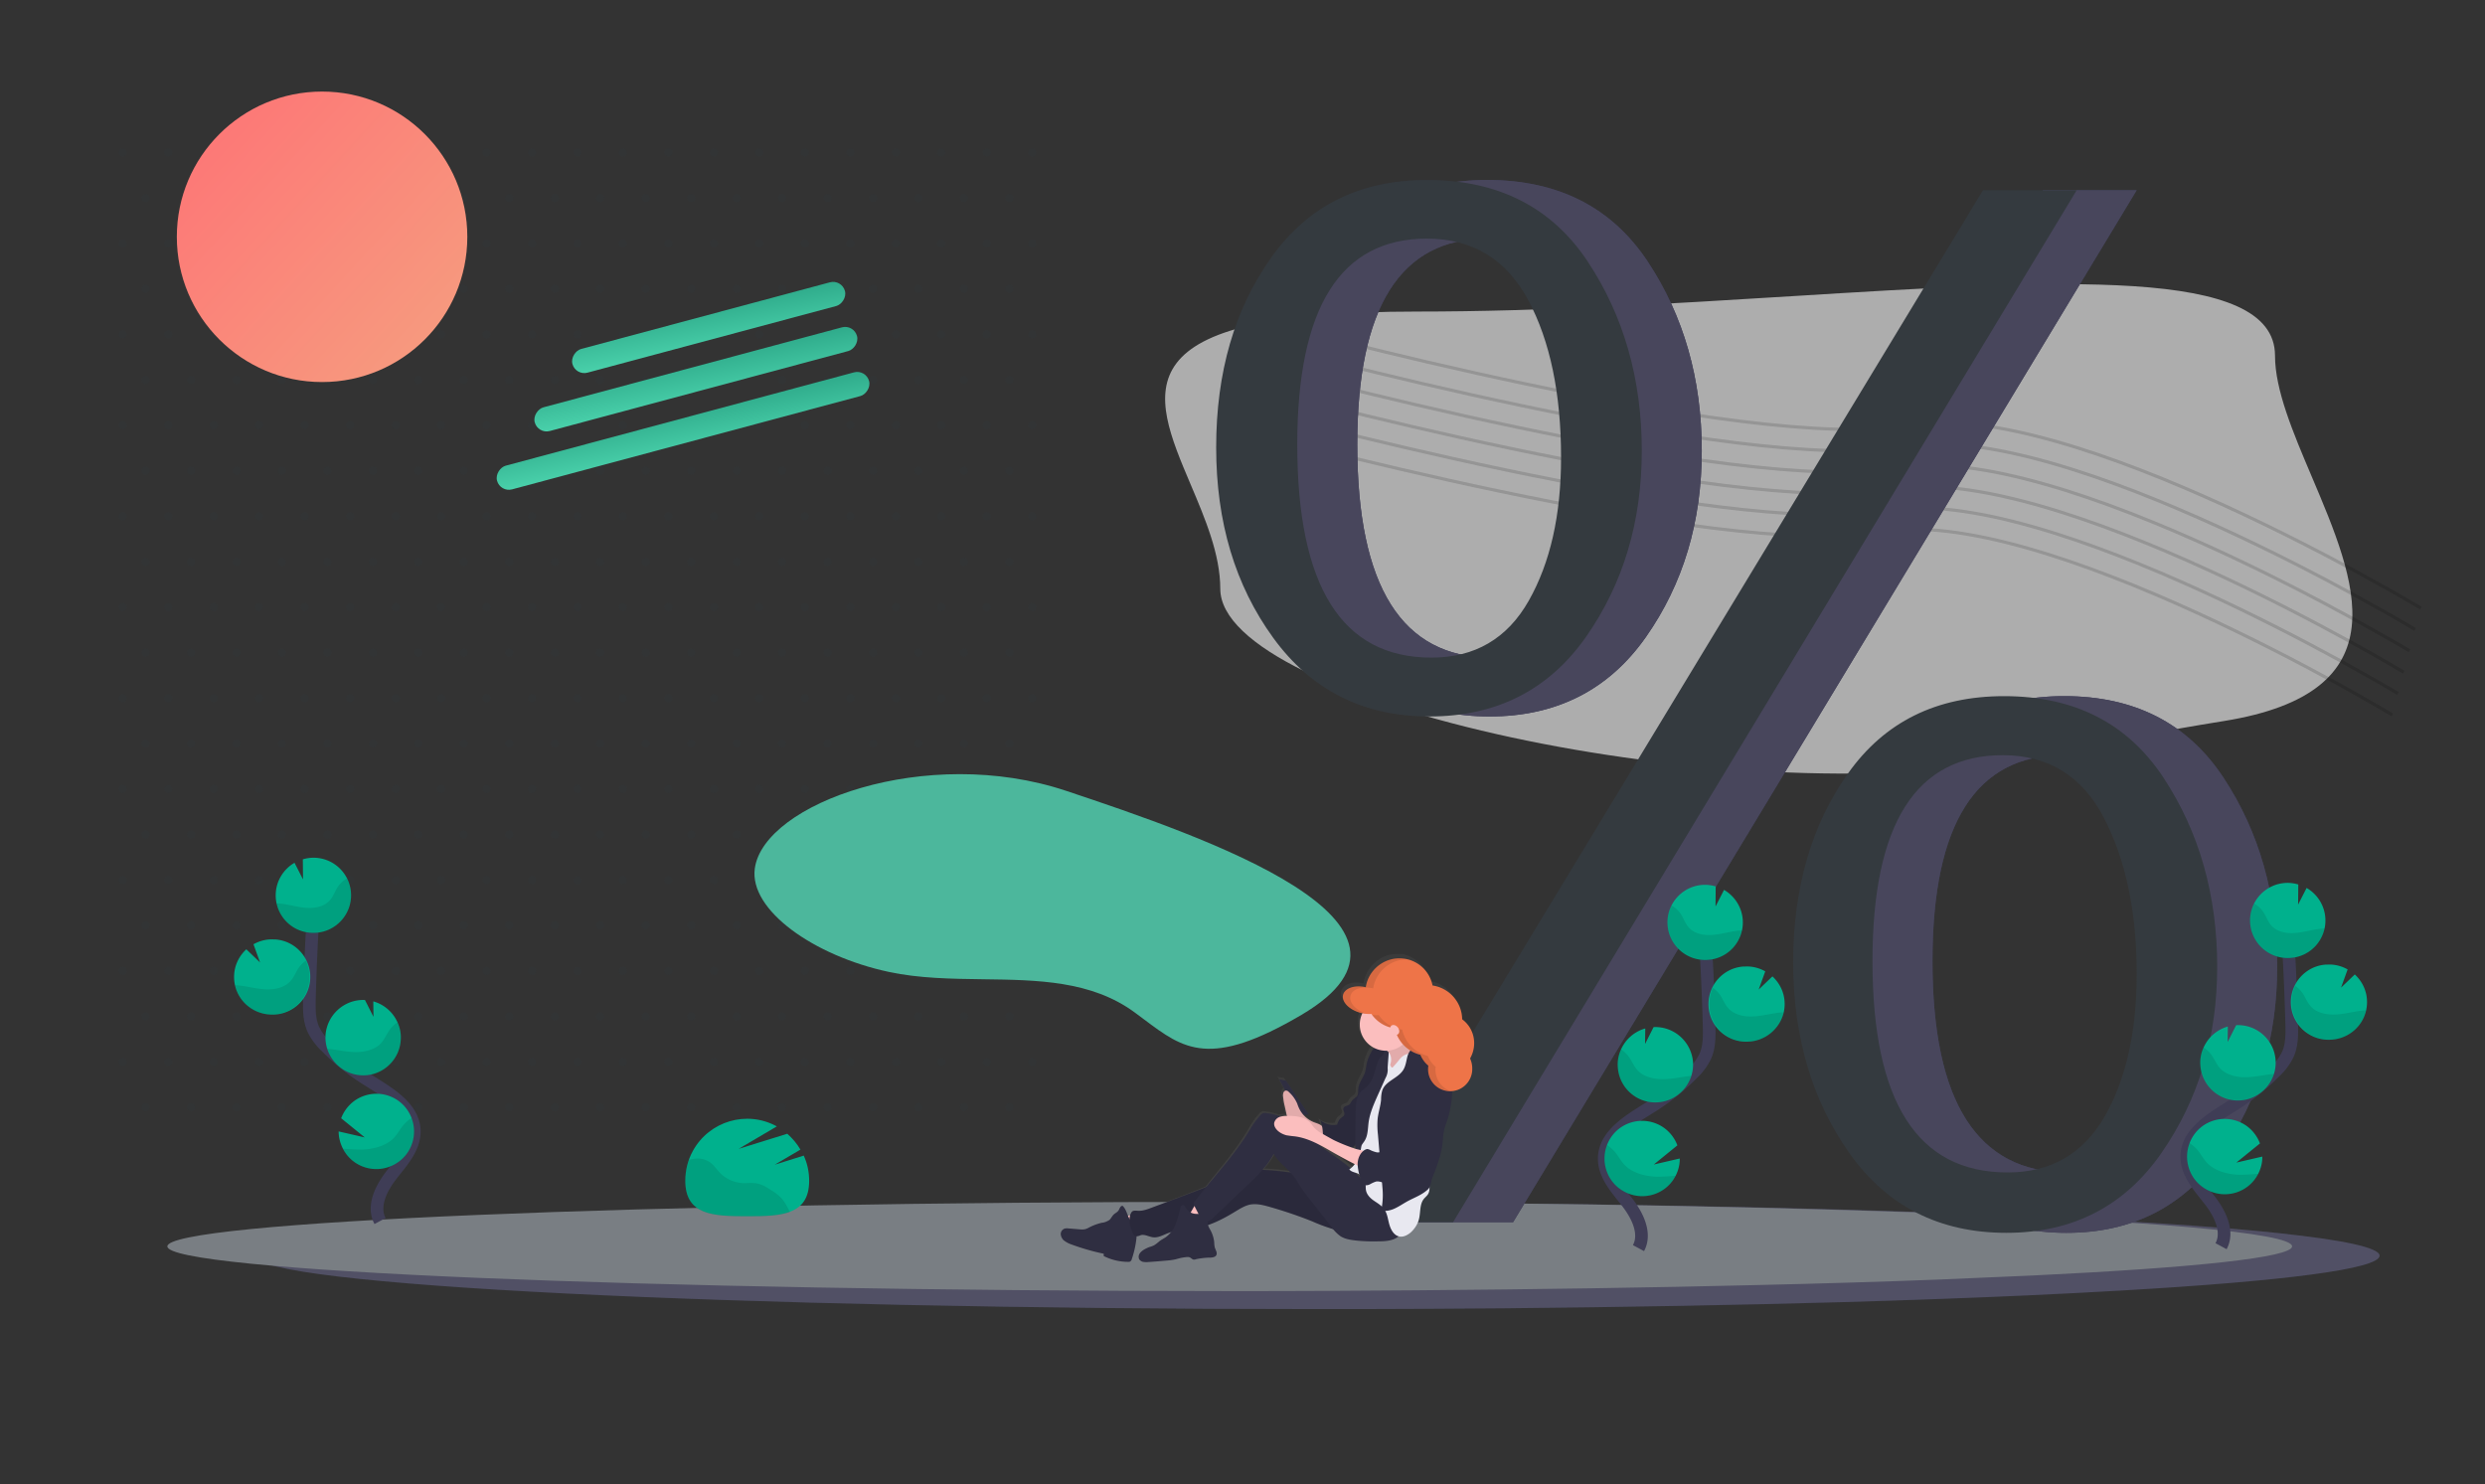 <svg width="787" height="470" fill="none" xmlns="http://www.w3.org/2000/svg"><rect width="100%" height="100%" fill="#333333" stroke="none"/><mask id="a" maskUnits="userSpaceOnUse" x="0" y="0" width="787" height="470"><path d="M0 0h787v470H0z"/></mask><g><g opacity=".6"><path d="M720.494 112.612c0 10.917 5.742 24.444 11.668 38.402 13.98 32.932 28.979 68.262-28.026 77.372-18.169 2.904-36.44 6.454-54.569 9.976-3.388.658-6.771 1.315-10.148 1.967-91.296 17.627-252.957-17.769-252.957-53.859 0-10.914-4.818-22.273-9.393-33.057-12.523-29.523-23.22-54.74 71.753-54.74 39.818 0 80.8-2.532 118.475-4.86 85.014-5.253 153.197-9.465 153.197 18.799z" fill="#fff"/><path d="M720.494 112.612c0 10.917 5.742 24.444 11.668 38.402 13.98 32.932 28.979 68.262-28.026 77.372-18.169 2.904-36.44 6.454-54.569 9.976-3.388.658-6.771 1.315-10.148 1.967-91.296 17.627-252.957-17.769-252.957-53.859 0-10.914-4.818-22.273-9.393-33.057-12.523-29.523-23.22-54.74 71.753-54.74 39.818 0 80.8-2.532 118.475-4.86 85.014-5.253 153.197-9.465 153.197 18.799z"/></g><g opacity=".2" fill="#2D373D"><path d="M38.9 49.6c.7 0 1.3-.6 1.3-1.3 0-.7-.6-1.3-1.3-1.3-.7 0-1.3.6-1.3 1.3 0 .7.6 1.3 1.3 1.3zM53.3 49.6c.7 0 1.3-.6 1.3-1.3 0-.7-.6-1.3-1.3-1.3-.7 0-1.3.6-1.3 1.3 0 .7.6 1.3 1.3 1.3zM67.7 49.6a1.3 1.3 0 1 0 0-2.6 1.3 1.3 0 0 0 0 2.6zM82.1 49.6c.7 0 1.3-.6 1.3-1.3 0-.7-.6-1.3-1.3-1.3-.7 0-1.3.6-1.3 1.3 0 .7.6 1.3 1.3 1.3zM96.5 49.6c.7 0 1.3-.6 1.3-1.3 0-.7-.6-1.3-1.3-1.3-.7 0-1.3.6-1.3 1.3 0 .7.6 1.3 1.3 1.3zM110.9 49.6c.7 0 1.3-.6 1.3-1.3 0-.7-.6-1.3-1.3-1.3-.7 0-1.3.6-1.3 1.3 0 .7.6 1.3 1.3 1.3zM125.3 49.6c.7 0 1.3-.6 1.3-1.3 0-.7-.6-1.3-1.3-1.3-.7 0-1.3.6-1.3 1.3 0 .7.6 1.3 1.3 1.3zM139.7 49.6a1.3 1.3 0 1 0 0-2.6 1.3 1.3 0 0 0 0 2.6zM154.101 49.6c.7 0 1.3-.6 1.3-1.3 0-.7-.6-1.3-1.3-1.3-.7 0-1.3.6-1.3 1.3 0 .7.6 1.3 1.3 1.3zM168.499 49.6c.7 0 1.3-.6 1.3-1.3 0-.7-.6-1.3-1.3-1.3-.7 0-1.3.6-1.3 1.3 0 .7.6 1.3 1.3 1.3zM182.9 49.6c.7 0 1.3-.6 1.3-1.3 0-.7-.6-1.3-1.3-1.3-.7 0-1.3.6-1.3 1.3 0 .7.6 1.3 1.3 1.3zM197.3 49.6c.7 0 1.3-.6 1.3-1.3 0-.7-.6-1.3-1.3-1.3-.7 0-1.3.6-1.3 1.3 0 .7.6 1.3 1.3 1.3zM211.7 49.6a1.3 1.3 0 1 0 0-2.6 1.3 1.3 0 0 0 0 2.6zM226.101 49.6c.7 0 1.3-.6 1.3-1.3 0-.7-.6-1.3-1.3-1.3-.7 0-1.3.6-1.3 1.3 0 .7.6 1.3 1.3 1.3zM240.499 49.6c.7 0 1.3-.6 1.3-1.3 0-.7-.6-1.3-1.3-1.3-.7 0-1.3.6-1.3 1.3 0 .7.6 1.3 1.3 1.3zM254.9 49.6c.7 0 1.3-.6 1.3-1.3 0-.7-.6-1.3-1.3-1.3-.7 0-1.3.6-1.3 1.3 0 .7.6 1.3 1.3 1.3zM269.3 49.6c.7 0 1.3-.6 1.3-1.3 0-.7-.6-1.3-1.3-1.3-.7 0-1.3.6-1.3 1.3 0 .7.6 1.3 1.3 1.3zM283.7 49.6a1.3 1.3 0 1 0 0-2.6 1.3 1.3 0 0 0 0 2.6zM298.101 49.6c.7 0 1.3-.6 1.3-1.3 0-.7-.6-1.3-1.3-1.3-.7 0-1.3.6-1.3 1.3 0 .7.6 1.3 1.3 1.3zM312.499 49.6c.7 0 1.3-.6 1.3-1.3 0-.7-.6-1.3-1.3-1.3-.7 0-1.3.6-1.3 1.3 0 .7.6 1.3 1.3 1.3zM326.9 49.6c.7 0 1.3-.6 1.3-1.3 0-.7-.6-1.3-1.3-1.3-.7 0-1.3.6-1.3 1.3 0 .7.6 1.3 1.3 1.3zM46.1 64c.7 0 1.3-.6 1.3-1.3 0-.7-.6-1.3-1.3-1.3-.7 0-1.3.6-1.3 1.3 0 .7.6 1.3 1.3 1.3zM60.5 64c.7 0 1.3-.6 1.3-1.3 0-.7-.6-1.3-1.3-1.3-.7 0-1.3.6-1.3 1.3 0 .7.6 1.3 1.3 1.3zM74.9 64c.7 0 1.3-.6 1.3-1.3 0-.7-.6-1.3-1.3-1.3-.7 0-1.3.6-1.3 1.3 0 .7.6 1.3 1.3 1.3zM89.3 64c.7 0 1.3-.6 1.3-1.3 0-.7-.6-1.3-1.3-1.3-.7 0-1.3.6-1.3 1.3 0 .7.6 1.3 1.3 1.3zM103.7 64a1.3 1.3 0 1 0 0-2.6 1.3 1.3 0 0 0 0 2.6zM118.101 64c.7 0 1.3-.6 1.3-1.3 0-.7-.6-1.3-1.3-1.3-.7 0-1.3.6-1.3 1.3 0 .7.6 1.3 1.3 1.3zM132.499 64c.7 0 1.3-.6 1.3-1.3 0-.7-.6-1.3-1.3-1.3-.7 0-1.3.6-1.3 1.3 0 .7.6 1.3 1.3 1.3zM146.9 64c.7 0 1.3-.6 1.3-1.3 0-.7-.6-1.3-1.3-1.3-.7 0-1.3.6-1.3 1.3 0 .7.6 1.3 1.3 1.3zM161.3 64c.7 0 1.3-.6 1.3-1.3 0-.7-.6-1.3-1.3-1.3-.7 0-1.3.6-1.3 1.3 0 .7.6 1.3 1.3 1.3zM175.7 64a1.3 1.3 0 1 0 0-2.6 1.3 1.3 0 0 0 0 2.6zM190.101 64c.7 0 1.3-.6 1.3-1.3 0-.7-.6-1.3-1.3-1.3-.7 0-1.3.6-1.3 1.3 0 .7.6 1.3 1.3 1.3zM204.499 64c.7 0 1.3-.6 1.3-1.3 0-.7-.6-1.3-1.3-1.3-.7 0-1.3.6-1.3 1.3 0 .7.6 1.3 1.3 1.3zM218.9 64c.7 0 1.3-.6 1.3-1.3 0-.7-.6-1.3-1.3-1.3-.7 0-1.3.6-1.3 1.3 0 .7.6 1.3 1.3 1.3zM233.3 64c.7 0 1.3-.6 1.3-1.3 0-.7-.6-1.3-1.3-1.3-.7 0-1.3.6-1.3 1.3 0 .7.6 1.3 1.3 1.3zM247.7 64a1.3 1.3 0 1 0 0-2.6 1.3 1.3 0 0 0 0 2.6zM262.101 64c.7 0 1.3-.6 1.3-1.3 0-.7-.6-1.3-1.3-1.3-.7 0-1.3.6-1.3 1.3 0 .7.6 1.3 1.3 1.3zM276.499 64c.7 0 1.3-.6 1.3-1.3 0-.7-.6-1.3-1.3-1.3-.7 0-1.3.6-1.3 1.3 0 .7.6 1.3 1.3 1.3zM290.9 64c.7 0 1.3-.6 1.3-1.3 0-.7-.6-1.3-1.3-1.3-.7 0-1.3.6-1.3 1.3 0 .7.6 1.3 1.3 1.3zM305.3 64c.7 0 1.3-.6 1.3-1.3 0-.7-.6-1.3-1.3-1.3-.7 0-1.3.6-1.3 1.3 0 .7.6 1.3 1.3 1.3zM319.7 64a1.3 1.3 0 1 0 0-2.6 1.3 1.3 0 0 0 0 2.6zM38.9 78.4c.7 0 1.3-.6 1.3-1.3 0-.7-.6-1.3-1.3-1.3-.7 0-1.3.6-1.3 1.3 0 .7.6 1.3 1.3 1.3zM53.3 78.4c.7 0 1.3-.6 1.3-1.3 0-.7-.6-1.3-1.3-1.3-.7 0-1.3.6-1.3 1.3 0 .7.6 1.3 1.3 1.3zM67.7 78.4c.7 0 1.3-.6 1.3-1.3 0-.7-.6-1.3-1.3-1.3-.7 0-1.3.6-1.3 1.3 0 .7.6 1.3 1.3 1.3zM82.1 78.4c.7 0 1.3-.6 1.3-1.3 0-.7-.6-1.3-1.3-1.3-.7 0-1.3.6-1.3 1.3 0 .7.6 1.3 1.3 1.3zM96.5 78.4c.7 0 1.3-.6 1.3-1.3 0-.7-.6-1.3-1.3-1.3-.7 0-1.3.6-1.3 1.3 0 .7.6 1.3 1.3 1.3zM110.9 78.4c.7 0 1.3-.6 1.3-1.3 0-.7-.6-1.3-1.3-1.3-.7 0-1.3.6-1.3 1.3 0 .7.6 1.3 1.3 1.3zM125.3 78.4c.7 0 1.3-.6 1.3-1.3 0-.7-.6-1.3-1.3-1.3-.7 0-1.3.6-1.3 1.3 0 .7.6 1.3 1.3 1.3zM139.7 78.4c.7 0 1.3-.6 1.3-1.3 0-.7-.6-1.3-1.3-1.3-.7 0-1.3.6-1.3 1.3 0 .7.6 1.3 1.3 1.3zM154.101 78.4c.7 0 1.3-.6 1.3-1.3 0-.7-.6-1.3-1.3-1.3-.7 0-1.3.6-1.3 1.3 0 .7.6 1.3 1.3 1.3zM168.499 78.4c.7 0 1.3-.6 1.3-1.3 0-.7-.6-1.3-1.3-1.3-.7 0-1.3.6-1.3 1.3 0 .7.6 1.3 1.3 1.3zM182.9 78.4c.7 0 1.3-.6 1.3-1.3 0-.7-.6-1.3-1.3-1.3-.7 0-1.3.6-1.3 1.3 0 .7.6 1.3 1.3 1.3zM197.3 78.4c.7 0 1.3-.6 1.3-1.3 0-.7-.6-1.3-1.3-1.3-.7 0-1.3.6-1.3 1.3 0 .7.6 1.3 1.3 1.3zM211.7 78.4c.7 0 1.3-.6 1.3-1.3 0-.7-.6-1.3-1.3-1.3-.7 0-1.3.6-1.3 1.3 0 .7.6 1.3 1.3 1.3zM226.101 78.4c.7 0 1.3-.6 1.3-1.3 0-.7-.6-1.3-1.3-1.3-.7 0-1.3.6-1.3 1.3 0 .7.6 1.3 1.3 1.3zM240.499 78.4c.7 0 1.3-.6 1.3-1.3 0-.7-.6-1.3-1.3-1.3-.7 0-1.3.6-1.3 1.3 0 .7.6 1.3 1.3 1.3zM254.9 78.4c.7 0 1.3-.6 1.3-1.3 0-.7-.6-1.3-1.3-1.3-.7 0-1.3.6-1.3 1.3 0 .7.6 1.3 1.3 1.3zM269.3 78.4c.7 0 1.3-.6 1.3-1.3 0-.7-.6-1.3-1.3-1.3-.7 0-1.3.6-1.3 1.3 0 .7.6 1.3 1.3 1.3zM283.7 78.4c.7 0 1.3-.6 1.3-1.3 0-.7-.6-1.3-1.3-1.3-.7 0-1.3.6-1.3 1.3 0 .7.6 1.3 1.3 1.3zM298.101 78.4c.7 0 1.3-.6 1.3-1.3 0-.7-.6-1.3-1.3-1.3-.7 0-1.3.6-1.3 1.3 0 .7.6 1.3 1.3 1.3zM312.499 78.4c.7 0 1.3-.6 1.3-1.3 0-.7-.6-1.3-1.3-1.3-.7 0-1.3.6-1.3 1.3 0 .7.6 1.3 1.3 1.3zM326.9 78.4c.7 0 1.3-.6 1.3-1.3 0-.7-.6-1.3-1.3-1.3-.7 0-1.3.6-1.3 1.3 0 .7.6 1.3 1.3 1.3zM46.1 92.8c.7 0 1.3-.6 1.3-1.3 0-.7-.6-1.3-1.3-1.3-.7 0-1.3.6-1.3 1.3 0 .7.6 1.3 1.3 1.3zM60.5 92.8c.7 0 1.3-.6 1.3-1.3 0-.7-.6-1.3-1.3-1.3-.7 0-1.3.6-1.3 1.3 0 .7.6 1.3 1.3 1.3zM74.9 92.8c.7 0 1.3-.6 1.3-1.3 0-.7-.6-1.3-1.3-1.3-.7 0-1.3.6-1.3 1.3 0 .7.6 1.3 1.3 1.3zM89.3 92.8c.7 0 1.3-.6 1.3-1.3 0-.7-.6-1.3-1.3-1.3-.7 0-1.3.6-1.3 1.3 0 .7.6 1.3 1.3 1.3zM103.7 92.8c.7 0 1.3-.6 1.3-1.3 0-.7-.6-1.3-1.3-1.3-.7 0-1.3.6-1.3 1.3 0 .7.6 1.3 1.3 1.3zM118.101 92.8c.7 0 1.3-.6 1.3-1.3 0-.7-.6-1.3-1.3-1.3-.7 0-1.3.6-1.3 1.3 0 .7.6 1.3 1.3 1.3zM132.499 92.8c.7 0 1.3-.6 1.3-1.3 0-.7-.6-1.3-1.3-1.3-.7 0-1.3.6-1.3 1.3 0 .7.6 1.3 1.3 1.3zM146.9 92.8c.7 0 1.3-.6 1.3-1.3 0-.7-.6-1.3-1.3-1.3-.7 0-1.3.6-1.3 1.3 0 .7.6 1.3 1.3 1.3zM161.3 92.8c.7 0 1.3-.6 1.3-1.3 0-.7-.6-1.3-1.3-1.3-.7 0-1.3.6-1.3 1.3 0 .7.6 1.3 1.3 1.3zM175.7 92.8c.7 0 1.3-.6 1.3-1.3 0-.7-.6-1.3-1.3-1.3-.7 0-1.3.6-1.3 1.3 0 .7.6 1.3 1.3 1.3zM190.101 92.8c.7 0 1.3-.6 1.3-1.3 0-.7-.6-1.3-1.3-1.3-.7 0-1.3.6-1.3 1.3 0 .7.6 1.3 1.3 1.3zM204.499 92.8c.7 0 1.3-.6 1.3-1.3 0-.7-.6-1.3-1.3-1.3-.7 0-1.3.6-1.3 1.3 0 .7.6 1.3 1.3 1.3zM218.9 92.8c.7 0 1.3-.6 1.3-1.3 0-.7-.6-1.3-1.3-1.3-.7 0-1.3.6-1.3 1.3 0 .7.6 1.3 1.3 1.3zM233.3 92.8c.7 0 1.3-.6 1.3-1.3 0-.7-.6-1.3-1.3-1.3-.7 0-1.3.6-1.3 1.3 0 .7.6 1.3 1.3 1.3zM247.7 92.8c.7 0 1.3-.6 1.3-1.3 0-.7-.6-1.3-1.3-1.3-.7 0-1.3.6-1.3 1.3 0 .7.6 1.3 1.3 1.3zM262.101 92.8c.7 0 1.3-.6 1.3-1.3 0-.7-.6-1.3-1.3-1.3-.7 0-1.3.6-1.3 1.3 0 .7.6 1.3 1.3 1.3zM276.499 92.8c.7 0 1.3-.6 1.3-1.3 0-.7-.6-1.3-1.3-1.3-.7 0-1.3.6-1.3 1.3 0 .7.6 1.3 1.3 1.3zM290.9 92.8c.7 0 1.3-.6 1.3-1.3 0-.7-.6-1.3-1.3-1.3-.7 0-1.3.6-1.3 1.3 0 .7.6 1.3 1.3 1.3zM305.3 92.8c.7 0 1.3-.6 1.3-1.3 0-.7-.6-1.3-1.3-1.3-.7 0-1.3.6-1.3 1.3 0 .7.6 1.3 1.3 1.3zM319.7 92.8c.7 0 1.3-.6 1.3-1.3 0-.7-.6-1.3-1.3-1.3-.7 0-1.3.6-1.3 1.3 0 .7.6 1.3 1.3 1.3zM38.9 107.2c.7 0 1.3-.6 1.3-1.3 0-.7-.6-1.3-1.3-1.3-.7 0-1.3.6-1.3 1.3 0 .7.6 1.3 1.3 1.3zM53.3 107.2c.7 0 1.3-.6 1.3-1.3 0-.7-.6-1.3-1.3-1.3-.7 0-1.3.6-1.3 1.3 0 .7.6 1.3 1.3 1.3zM67.7 107.2c.7 0 1.3-.6 1.3-1.3 0-.7-.6-1.3-1.3-1.3-.7 0-1.3.6-1.3 1.3 0 .7.6 1.3 1.3 1.3zM82.1 107.2c.7 0 1.3-.6 1.3-1.3 0-.7-.6-1.3-1.3-1.3-.7 0-1.3.6-1.3 1.3 0 .7.6 1.3 1.3 1.3zM96.5 107.2c.7 0 1.3-.6 1.3-1.3 0-.7-.6-1.3-1.3-1.3-.7 0-1.3.6-1.3 1.3 0 .7.6 1.3 1.3 1.3zM110.9 107.2c.7 0 1.3-.6 1.3-1.3 0-.7-.6-1.3-1.3-1.3-.7 0-1.3.6-1.3 1.3 0 .7.6 1.3 1.3 1.3zM125.3 107.2c.7 0 1.3-.6 1.3-1.3 0-.7-.6-1.3-1.3-1.3-.7 0-1.3.6-1.3 1.3 0 .7.6 1.3 1.3 1.3zM139.7 107.2c.7 0 1.3-.6 1.3-1.3 0-.7-.6-1.3-1.3-1.3-.7 0-1.3.6-1.3 1.3 0 .7.6 1.3 1.3 1.3zM154.101 107.2c.7 0 1.3-.6 1.3-1.3 0-.7-.6-1.3-1.3-1.3-.7 0-1.3.6-1.3 1.3 0 .7.6 1.3 1.3 1.3zM168.499 107.2c.7 0 1.3-.6 1.3-1.3 0-.7-.6-1.3-1.3-1.3-.7 0-1.3.6-1.3 1.3 0 .7.6 1.3 1.3 1.3zM182.9 107.2c.7 0 1.3-.6 1.3-1.3 0-.7-.6-1.3-1.3-1.3-.7 0-1.3.6-1.3 1.3 0 .7.6 1.3 1.3 1.3zM197.3 107.2c.7 0 1.3-.6 1.3-1.3 0-.7-.6-1.3-1.3-1.3-.7 0-1.3.6-1.3 1.3 0 .7.6 1.3 1.3 1.3zM211.7 107.2c.7 0 1.3-.6 1.3-1.3 0-.7-.6-1.3-1.3-1.3-.7 0-1.3.6-1.3 1.3 0 .7.6 1.3 1.3 1.3zM226.101 107.2c.7 0 1.3-.6 1.3-1.3 0-.7-.6-1.3-1.3-1.3-.7 0-1.3.6-1.3 1.3 0 .7.6 1.3 1.3 1.3zM240.499 107.2c.7 0 1.3-.6 1.3-1.3 0-.7-.6-1.3-1.3-1.3-.7 0-1.3.6-1.3 1.3 0 .7.6 1.3 1.3 1.3zM254.9 107.2c.7 0 1.3-.6 1.3-1.3 0-.7-.6-1.3-1.3-1.3-.7 0-1.3.6-1.3 1.3 0 .7.6 1.3 1.3 1.3zM269.3 107.2c.7 0 1.3-.6 1.3-1.3 0-.7-.6-1.3-1.3-1.3-.7 0-1.3.6-1.3 1.3 0 .7.6 1.3 1.3 1.3zM283.7 107.2c.7 0 1.3-.6 1.3-1.3 0-.7-.6-1.3-1.3-1.3-.7 0-1.3.6-1.3 1.3 0 .7.6 1.3 1.3 1.3zM298.101 107.2c.7 0 1.3-.6 1.3-1.3 0-.7-.6-1.3-1.3-1.3-.7 0-1.3.6-1.3 1.3 0 .7.6 1.3 1.3 1.3zM312.499 107.2c.7 0 1.3-.6 1.3-1.3 0-.7-.6-1.3-1.3-1.3-.7 0-1.3.6-1.3 1.3 0 .7.6 1.3 1.3 1.3zM326.9 107.2c.7 0 1.3-.6 1.3-1.3 0-.7-.6-1.3-1.3-1.3-.7 0-1.3.6-1.3 1.3 0 .7.6 1.3 1.3 1.3zM46.1 121.6c.7 0 1.3-.6 1.3-1.3 0-.7-.6-1.3-1.3-1.3-.7 0-1.3.6-1.3 1.3 0 .7.6 1.3 1.3 1.3zM60.5 121.6c.7 0 1.3-.6 1.3-1.3 0-.7-.6-1.3-1.3-1.3-.7 0-1.3.6-1.3 1.3 0 .7.6 1.3 1.3 1.3zM74.9 121.6c.7 0 1.3-.6 1.3-1.3 0-.7-.6-1.3-1.3-1.3-.7 0-1.3.6-1.3 1.3 0 .7.6 1.3 1.3 1.3zM89.3 121.6c.7 0 1.3-.6 1.3-1.3 0-.7-.6-1.3-1.3-1.3-.7 0-1.3.6-1.3 1.3 0 .7.6 1.3 1.3 1.3zM103.7 121.6a1.3 1.3 0 1 0 0-2.6 1.3 1.3 0 0 0 0 2.6zM118.101 121.6c.7 0 1.3-.6 1.3-1.3 0-.7-.6-1.3-1.3-1.3-.7 0-1.3.6-1.3 1.3 0 .7.6 1.3 1.3 1.3zM132.499 121.6c.7 0 1.3-.6 1.3-1.3 0-.7-.6-1.3-1.3-1.3-.7 0-1.3.6-1.3 1.3 0 .7.6 1.3 1.3 1.3zM146.9 121.6c.7 0 1.3-.6 1.3-1.3 0-.7-.6-1.3-1.3-1.3-.7 0-1.3.6-1.3 1.3 0 .7.6 1.3 1.3 1.3zM161.3 121.6c.7 0 1.3-.6 1.3-1.3 0-.7-.6-1.3-1.3-1.3-.7 0-1.3.6-1.3 1.3 0 .7.6 1.3 1.3 1.3zM175.7 121.6a1.3 1.3 0 1 0 0-2.6 1.3 1.3 0 0 0 0 2.6zM190.101 121.6c.7 0 1.3-.6 1.3-1.3 0-.7-.6-1.3-1.3-1.3-.7 0-1.3.6-1.3 1.3 0 .7.6 1.3 1.3 1.3zM204.499 121.6c.7 0 1.3-.6 1.3-1.3 0-.7-.6-1.3-1.3-1.3-.7 0-1.3.6-1.3 1.3 0 .7.6 1.3 1.3 1.3zM218.9 121.6c.7 0 1.3-.6 1.3-1.3 0-.7-.6-1.3-1.3-1.3-.7 0-1.3.6-1.3 1.3 0 .7.6 1.3 1.3 1.3zM233.3 121.6c.7 0 1.3-.6 1.3-1.3 0-.7-.6-1.3-1.3-1.3-.7 0-1.3.6-1.3 1.3 0 .7.6 1.3 1.3 1.3zM247.7 121.6a1.3 1.3 0 1 0 0-2.6 1.3 1.3 0 0 0 0 2.6zM262.101 121.6c.7 0 1.3-.6 1.3-1.3 0-.7-.6-1.3-1.3-1.3-.7 0-1.3.6-1.3 1.3 0 .7.6 1.3 1.3 1.3zM276.499 121.6c.7 0 1.3-.6 1.3-1.3 0-.7-.6-1.3-1.3-1.3-.7 0-1.3.6-1.3 1.3 0 .7.6 1.3 1.3 1.3zM290.9 121.6c.7 0 1.3-.6 1.3-1.3 0-.7-.6-1.3-1.3-1.3-.7 0-1.3.6-1.3 1.3 0 .7.6 1.3 1.3 1.3zM305.3 121.6c.7 0 1.3-.6 1.3-1.3 0-.7-.6-1.3-1.3-1.3-.7 0-1.3.6-1.3 1.3 0 .7.6 1.3 1.3 1.3zM319.7 121.6a1.3 1.3 0 1 0 0-2.6 1.3 1.3 0 0 0 0 2.6zM38.9 136c.7 0 1.3-.6 1.3-1.3 0-.7-.6-1.3-1.3-1.3-.7 0-1.3.6-1.3 1.3 0 .7.6 1.3 1.3 1.3zM53.3 136c.7 0 1.3-.6 1.3-1.3 0-.7-.6-1.3-1.3-1.3-.7 0-1.3.6-1.3 1.3 0 .7.6 1.3 1.3 1.3zM67.7 136a1.3 1.3 0 1 0 0-2.6 1.3 1.3 0 0 0 0 2.6zM82.1 136c.7 0 1.3-.6 1.3-1.3 0-.7-.6-1.3-1.3-1.3-.7 0-1.3.6-1.3 1.3 0 .7.6 1.3 1.3 1.3zM96.5 136c.7 0 1.3-.6 1.3-1.3 0-.7-.6-1.3-1.3-1.3-.7 0-1.3.6-1.3 1.3 0 .7.6 1.3 1.3 1.3zM110.9 136c.7 0 1.3-.6 1.3-1.3 0-.7-.6-1.3-1.3-1.3-.7 0-1.3.6-1.3 1.3 0 .7.6 1.3 1.3 1.3zM125.3 136c.7 0 1.3-.6 1.3-1.3 0-.7-.6-1.3-1.3-1.3-.7 0-1.3.6-1.3 1.3 0 .7.6 1.3 1.3 1.3zM139.7 136a1.3 1.3 0 1 0 0-2.6 1.3 1.3 0 0 0 0 2.6zM154.101 136c.7 0 1.3-.6 1.3-1.3 0-.7-.6-1.3-1.3-1.3-.7 0-1.3.6-1.3 1.3 0 .7.6 1.3 1.3 1.3zM168.499 136c.7 0 1.3-.6 1.3-1.3 0-.7-.6-1.3-1.3-1.3-.7 0-1.3.6-1.3 1.3 0 .7.6 1.3 1.3 1.3zM182.9 136c.7 0 1.3-.6 1.3-1.3 0-.7-.6-1.3-1.3-1.3-.7 0-1.3.6-1.3 1.3 0 .7.6 1.3 1.3 1.3zM197.3 136c.7 0 1.3-.6 1.3-1.3 0-.7-.6-1.3-1.3-1.3-.7 0-1.3.6-1.3 1.3 0 .7.6 1.3 1.3 1.3zM211.7 136a1.3 1.3 0 1 0 0-2.6 1.3 1.3 0 0 0 0 2.6zM226.101 136c.7 0 1.3-.6 1.3-1.3 0-.7-.6-1.3-1.3-1.3-.7 0-1.3.6-1.3 1.3 0 .7.6 1.3 1.3 1.3zM240.499 136c.7 0 1.3-.6 1.3-1.3 0-.7-.6-1.3-1.3-1.3-.7 0-1.3.6-1.3 1.3 0 .7.6 1.3 1.3 1.3zM254.9 136c.7 0 1.3-.6 1.3-1.3 0-.7-.6-1.3-1.3-1.3-.7 0-1.3.6-1.3 1.3 0 .7.6 1.3 1.3 1.3zM269.3 136c.7 0 1.3-.6 1.3-1.3 0-.7-.6-1.3-1.3-1.3-.7 0-1.3.6-1.3 1.3 0 .7.6 1.3 1.3 1.3zM283.7 136a1.3 1.3 0 1 0 0-2.6 1.3 1.3 0 0 0 0 2.6zM298.101 136c.7 0 1.3-.6 1.3-1.3 0-.7-.6-1.3-1.3-1.3-.7 0-1.3.6-1.3 1.3 0 .7.6 1.3 1.3 1.3zM312.499 136c.7 0 1.3-.6 1.3-1.3 0-.7-.6-1.3-1.3-1.3-.7 0-1.3.6-1.3 1.3 0 .7.6 1.3 1.3 1.3zM326.9 136c.7 0 1.3-.6 1.3-1.3 0-.7-.6-1.3-1.3-1.3-.7 0-1.3.6-1.3 1.3 0 .7.6 1.3 1.3 1.3zM46.1 150.4c.7 0 1.3-.6 1.3-1.3 0-.7-.6-1.3-1.3-1.3-.7 0-1.3.6-1.3 1.3 0 .7.6 1.3 1.3 1.3zM60.5 150.4c.7 0 1.3-.6 1.3-1.3 0-.7-.6-1.3-1.3-1.3-.7 0-1.3.6-1.3 1.3 0 .7.6 1.3 1.3 1.3zM74.9 150.4c.7 0 1.3-.6 1.3-1.3 0-.7-.6-1.3-1.3-1.3-.7 0-1.3.6-1.3 1.3 0 .7.6 1.3 1.3 1.3zM89.3 150.4c.7 0 1.3-.6 1.3-1.3 0-.7-.6-1.3-1.3-1.3-.7 0-1.3.6-1.3 1.3 0 .7.6 1.3 1.3 1.3zM103.7 150.4c.7 0 1.3-.6 1.3-1.3 0-.7-.6-1.3-1.3-1.3-.7 0-1.3.6-1.3 1.3 0 .7.6 1.3 1.3 1.3zM118.101 150.4c.7 0 1.3-.6 1.3-1.3 0-.7-.6-1.3-1.3-1.3-.7 0-1.3.6-1.3 1.3 0 .7.6 1.3 1.3 1.3zM132.499 150.4c.7 0 1.3-.6 1.3-1.3 0-.7-.6-1.3-1.3-1.3-.7 0-1.3.6-1.3 1.3 0 .7.6 1.3 1.3 1.3zM146.9 150.4c.7 0 1.3-.6 1.3-1.3 0-.7-.6-1.3-1.3-1.3-.7 0-1.3.6-1.3 1.3 0 .7.6 1.3 1.3 1.3zM161.3 150.4c.7 0 1.3-.6 1.3-1.3 0-.7-.6-1.3-1.3-1.3-.7 0-1.3.6-1.3 1.3 0 .7.6 1.3 1.3 1.3zM175.7 150.4c.7 0 1.3-.6 1.3-1.3 0-.7-.6-1.3-1.3-1.3-.7 0-1.3.6-1.3 1.3 0 .7.6 1.3 1.3 1.3zM190.101 150.4c.7 0 1.3-.6 1.3-1.3 0-.7-.6-1.3-1.3-1.3-.7 0-1.3.6-1.3 1.3 0 .7.6 1.3 1.3 1.3zM204.499 150.4c.7 0 1.3-.6 1.3-1.3 0-.7-.6-1.3-1.3-1.3-.7 0-1.3.6-1.3 1.3 0 .7.6 1.3 1.3 1.3zM218.9 150.4c.7 0 1.3-.6 1.3-1.3 0-.7-.6-1.3-1.3-1.3-.7 0-1.3.6-1.3 1.3 0 .7.6 1.3 1.3 1.3zM233.3 150.4c.7 0 1.3-.6 1.3-1.3 0-.7-.6-1.3-1.3-1.3-.7 0-1.3.6-1.3 1.3 0 .7.6 1.3 1.3 1.3zM247.7 150.4c.7 0 1.3-.6 1.3-1.3 0-.7-.6-1.3-1.3-1.3-.7 0-1.3.6-1.3 1.3 0 .7.6 1.3 1.3 1.3zM262.101 150.4c.7 0 1.3-.6 1.3-1.3 0-.7-.6-1.3-1.3-1.3-.7 0-1.3.6-1.3 1.3 0 .7.6 1.3 1.3 1.3zM276.499 150.4c.7 0 1.3-.6 1.3-1.3 0-.7-.6-1.3-1.3-1.3-.7 0-1.3.6-1.3 1.3 0 .7.6 1.3 1.3 1.3zM290.9 150.4c.7 0 1.3-.6 1.3-1.3 0-.7-.6-1.3-1.3-1.3-.7 0-1.3.6-1.3 1.3 0 .7.6 1.3 1.3 1.3zM305.3 150.4c.7 0 1.3-.6 1.3-1.3 0-.7-.6-1.3-1.3-1.3-.7 0-1.3.6-1.3 1.3 0 .7.6 1.3 1.3 1.3zM319.7 150.4c.7 0 1.3-.6 1.3-1.3 0-.7-.6-1.3-1.3-1.3-.7 0-1.3.6-1.3 1.3 0 .7.6 1.3 1.3 1.3zM38.9 164.8c.7 0 1.3-.6 1.3-1.3 0-.7-.6-1.3-1.3-1.3-.7 0-1.3.6-1.3 1.3 0 .7.6 1.3 1.3 1.3zM53.3 164.8c.7 0 1.3-.6 1.3-1.3 0-.7-.6-1.3-1.3-1.3-.7 0-1.3.6-1.3 1.3 0 .7.6 1.3 1.3 1.3zM67.7 164.8c.7 0 1.3-.6 1.3-1.3 0-.7-.6-1.3-1.3-1.3-.7 0-1.3.6-1.3 1.3 0 .7.6 1.3 1.3 1.3zM82.1 164.8c.7 0 1.3-.6 1.3-1.3 0-.7-.6-1.3-1.3-1.3-.7 0-1.3.6-1.3 1.3 0 .7.6 1.3 1.3 1.3zM96.5 164.8c.7 0 1.3-.6 1.3-1.3 0-.7-.6-1.3-1.3-1.3-.7 0-1.3.6-1.3 1.3 0 .7.6 1.3 1.3 1.3zM110.9 164.8c.7 0 1.3-.6 1.3-1.3 0-.7-.6-1.3-1.3-1.3-.7 0-1.3.6-1.3 1.3 0 .7.6 1.3 1.3 1.3zM125.3 164.8c.7 0 1.3-.6 1.3-1.3 0-.7-.6-1.3-1.3-1.3-.7 0-1.3.6-1.3 1.3 0 .7.6 1.3 1.3 1.3zM139.7 164.8c.7 0 1.3-.6 1.3-1.3 0-.7-.6-1.3-1.3-1.3-.7 0-1.3.6-1.3 1.3 0 .7.6 1.3 1.3 1.3zM154.101 164.8c.7 0 1.3-.6 1.3-1.3 0-.7-.6-1.3-1.3-1.3-.7 0-1.3.6-1.3 1.3 0 .7.6 1.3 1.3 1.3zM168.499 164.8c.7 0 1.3-.6 1.3-1.3 0-.7-.6-1.3-1.3-1.3-.7 0-1.3.6-1.3 1.3 0 .7.6 1.3 1.3 1.3zM182.9 164.8c.7 0 1.3-.6 1.3-1.3 0-.7-.6-1.3-1.3-1.3-.7 0-1.3.6-1.3 1.3 0 .7.6 1.3 1.3 1.3zM197.3 164.8c.7 0 1.3-.6 1.3-1.3 0-.7-.6-1.3-1.3-1.3-.7 0-1.3.6-1.3 1.3 0 .7.6 1.3 1.3 1.3zM211.7 164.8c.7 0 1.3-.6 1.3-1.3 0-.7-.6-1.3-1.3-1.3-.7 0-1.3.6-1.3 1.3 0 .7.6 1.3 1.3 1.3zM226.101 164.8c.7 0 1.3-.6 1.3-1.3 0-.7-.6-1.3-1.3-1.3-.7 0-1.3.6-1.3 1.3 0 .7.6 1.3 1.3 1.3zM240.499 164.8c.7 0 1.3-.6 1.3-1.3 0-.7-.6-1.3-1.3-1.3-.7 0-1.3.6-1.3 1.3 0 .7.6 1.3 1.3 1.3zM254.9 164.8c.7 0 1.3-.6 1.3-1.3 0-.7-.6-1.3-1.3-1.3-.7 0-1.3.6-1.3 1.3 0 .7.6 1.3 1.3 1.3zM269.3 164.8c.7 0 1.3-.6 1.3-1.3 0-.7-.6-1.3-1.3-1.3-.7 0-1.3.6-1.3 1.3 0 .7.6 1.3 1.3 1.3zM283.7 164.8c.7 0 1.3-.6 1.3-1.3 0-.7-.6-1.3-1.3-1.3-.7 0-1.3.6-1.3 1.3 0 .7.6 1.3 1.3 1.3zM298.101 164.8c.7 0 1.3-.6 1.3-1.3 0-.7-.6-1.3-1.3-1.3-.7 0-1.3.6-1.3 1.3 0 .7.6 1.3 1.3 1.3zM312.499 164.8c.7 0 1.3-.6 1.3-1.3 0-.7-.6-1.3-1.3-1.3-.7 0-1.3.6-1.3 1.3 0 .7.6 1.3 1.3 1.3zM326.9 164.8c.7 0 1.3-.6 1.3-1.3 0-.7-.6-1.3-1.3-1.3-.7 0-1.3.6-1.3 1.3 0 .7.6 1.3 1.3 1.3zM46.1 179.2c.7 0 1.3-.6 1.3-1.3 0-.7-.6-1.3-1.3-1.3-.7 0-1.3.6-1.3 1.3 0 .7.6 1.3 1.3 1.3zM60.5 179.2c.7 0 1.3-.6 1.3-1.3 0-.7-.6-1.3-1.3-1.3-.7 0-1.3.6-1.3 1.3 0 .7.6 1.3 1.3 1.3zM74.9 179.2c.7 0 1.3-.6 1.3-1.3 0-.7-.6-1.3-1.3-1.3-.7 0-1.3.6-1.3 1.3 0 .7.6 1.3 1.3 1.3zM89.3 179.2c.7 0 1.3-.6 1.3-1.3 0-.7-.6-1.3-1.3-1.3-.7 0-1.3.6-1.3 1.3 0 .7.6 1.3 1.3 1.3zM103.7 179.2c.7 0 1.3-.6 1.3-1.3 0-.7-.6-1.3-1.3-1.3-.7 0-1.3.6-1.3 1.3 0 .7.6 1.3 1.3 1.3zM118.101 179.2c.7 0 1.3-.6 1.3-1.3 0-.7-.6-1.3-1.3-1.3-.7 0-1.3.6-1.3 1.3 0 .7.6 1.3 1.3 1.3zM132.499 179.2c.7 0 1.3-.6 1.3-1.3 0-.7-.6-1.3-1.3-1.3-.7 0-1.3.6-1.3 1.3 0 .7.6 1.3 1.3 1.3zM146.9 179.2c.7 0 1.3-.6 1.3-1.3 0-.7-.6-1.3-1.3-1.3-.7 0-1.3.6-1.3 1.3 0 .7.6 1.3 1.3 1.3zM161.3 179.2c.7 0 1.3-.6 1.3-1.3 0-.7-.6-1.3-1.3-1.3-.7 0-1.3.6-1.3 1.3 0 .7.6 1.3 1.3 1.3zM175.7 179.2c.7 0 1.3-.6 1.3-1.3 0-.7-.6-1.3-1.3-1.3-.7 0-1.3.6-1.3 1.3 0 .7.6 1.3 1.3 1.3zM190.101 179.2c.7 0 1.3-.6 1.3-1.3 0-.7-.6-1.3-1.3-1.3-.7 0-1.3.6-1.3 1.3 0 .7.6 1.3 1.3 1.3zM204.499 179.2c.7 0 1.3-.6 1.3-1.3 0-.7-.6-1.3-1.3-1.3-.7 0-1.3.6-1.3 1.3 0 .7.6 1.3 1.3 1.3zM218.9 179.2c.7 0 1.3-.6 1.3-1.3 0-.7-.6-1.3-1.3-1.3-.7 0-1.3.6-1.3 1.3 0 .7.6 1.3 1.3 1.3zM233.3 179.2c.7 0 1.3-.6 1.3-1.3 0-.7-.6-1.3-1.3-1.3-.7 0-1.3.6-1.3 1.3 0 .7.6 1.3 1.3 1.3zM247.7 179.2c.7 0 1.3-.6 1.3-1.3 0-.7-.6-1.3-1.3-1.3-.7 0-1.3.6-1.3 1.3 0 .7.6 1.3 1.3 1.3zM262.101 179.2c.7 0 1.3-.6 1.3-1.3 0-.7-.6-1.3-1.3-1.3-.7 0-1.3.6-1.3 1.3 0 .7.6 1.3 1.3 1.3zM276.499 179.2c.7 0 1.3-.6 1.3-1.3 0-.7-.6-1.3-1.3-1.3-.7 0-1.3.6-1.3 1.3 0 .7.6 1.3 1.3 1.3zM290.9 179.2c.7 0 1.3-.6 1.3-1.3 0-.7-.6-1.3-1.3-1.3-.7 0-1.3.6-1.3 1.3 0 .7.6 1.3 1.3 1.3zM305.3 179.2c.7 0 1.3-.6 1.3-1.3 0-.7-.6-1.3-1.3-1.3-.7 0-1.3.6-1.3 1.3 0 .7.6 1.3 1.3 1.3zM319.7 179.2c.7 0 1.3-.6 1.3-1.3 0-.7-.6-1.3-1.3-1.3-.7 0-1.3.6-1.3 1.3 0 .7.6 1.3 1.3 1.3zM38.9 193.6c.7 0 1.3-.6 1.3-1.3 0-.7-.6-1.3-1.3-1.3-.7 0-1.3.6-1.3 1.3 0 .7.6 1.3 1.3 1.3zM53.3 193.6c.7 0 1.3-.6 1.3-1.3 0-.7-.6-1.3-1.3-1.3-.7 0-1.3.6-1.3 1.3 0 .7.6 1.3 1.3 1.3zM67.7 193.6a1.3 1.3 0 1 0 0-2.6 1.3 1.3 0 0 0 0 2.6zM82.1 193.6c.7 0 1.3-.6 1.3-1.3 0-.7-.6-1.3-1.3-1.3-.7 0-1.3.6-1.3 1.3 0 .7.6 1.3 1.3 1.3zM96.5 193.6c.7 0 1.3-.6 1.3-1.3 0-.7-.6-1.3-1.3-1.3-.7 0-1.3.6-1.3 1.3 0 .7.6 1.3 1.3 1.3zM110.9 193.6c.7 0 1.3-.6 1.3-1.3 0-.7-.6-1.3-1.3-1.3-.7 0-1.3.6-1.3 1.3 0 .7.6 1.3 1.3 1.3zM125.3 193.6c.7 0 1.3-.6 1.3-1.3 0-.7-.6-1.3-1.3-1.3-.7 0-1.3.6-1.3 1.3 0 .7.6 1.3 1.3 1.3zM139.7 193.6a1.3 1.3 0 1 0 0-2.6 1.3 1.3 0 0 0 0 2.6zM154.101 193.6c.7 0 1.3-.6 1.3-1.3 0-.7-.6-1.3-1.3-1.3-.7 0-1.3.6-1.3 1.3 0 .7.6 1.3 1.3 1.3zM168.499 193.6c.7 0 1.3-.6 1.3-1.3 0-.7-.6-1.3-1.3-1.3-.7 0-1.3.6-1.3 1.3 0 .7.6 1.3 1.3 1.3zM182.9 193.6c.7 0 1.3-.6 1.3-1.3 0-.7-.6-1.3-1.3-1.3-.7 0-1.3.6-1.3 1.3 0 .7.6 1.3 1.3 1.3zM197.3 193.6c.7 0 1.3-.6 1.3-1.3 0-.7-.6-1.3-1.3-1.3-.7 0-1.3.6-1.3 1.3 0 .7.6 1.3 1.3 1.3zM211.7 193.6a1.3 1.3 0 1 0 0-2.6 1.3 1.3 0 0 0 0 2.6zM226.101 193.6c.7 0 1.3-.6 1.3-1.3 0-.7-.6-1.3-1.3-1.3-.7 0-1.3.6-1.3 1.3 0 .7.6 1.3 1.3 1.3zM240.499 193.6c.7 0 1.3-.6 1.3-1.3 0-.7-.6-1.3-1.3-1.3-.7 0-1.3.6-1.3 1.3 0 .7.6 1.3 1.3 1.3zM254.9 193.6c.7 0 1.3-.6 1.3-1.3 0-.7-.6-1.3-1.3-1.3-.7 0-1.3.6-1.3 1.3 0 .7.6 1.3 1.3 1.3zM269.3 193.6c.7 0 1.3-.6 1.3-1.3 0-.7-.6-1.3-1.3-1.3-.7 0-1.3.6-1.3 1.3 0 .7.6 1.3 1.3 1.3zM283.7 193.6a1.3 1.3 0 1 0 0-2.6 1.3 1.3 0 0 0 0 2.6zM298.101 193.6c.7 0 1.3-.6 1.3-1.3 0-.7-.6-1.3-1.3-1.3-.7 0-1.3.6-1.3 1.3 0 .7.6 1.3 1.3 1.3zM312.499 193.6c.7 0 1.3-.6 1.3-1.3 0-.7-.6-1.3-1.3-1.3-.7 0-1.3.6-1.3 1.3 0 .7.6 1.3 1.3 1.3zM326.9 193.6c.7 0 1.3-.6 1.3-1.3 0-.7-.6-1.3-1.3-1.3-.7 0-1.3.6-1.3 1.3 0 .7.6 1.3 1.3 1.3zM46.1 208c.7 0 1.3-.6 1.3-1.3 0-.7-.6-1.3-1.3-1.3-.7 0-1.3.6-1.3 1.3 0 .7.6 1.3 1.3 1.3zM60.5 208c.7 0 1.3-.6 1.3-1.3 0-.7-.6-1.3-1.3-1.3-.7 0-1.3.6-1.3 1.3 0 .7.6 1.3 1.3 1.3zM74.9 208c.7 0 1.3-.6 1.3-1.3 0-.7-.6-1.3-1.3-1.3-.7 0-1.3.6-1.3 1.3 0 .7.6 1.3 1.3 1.3zM89.3 208c.7 0 1.3-.6 1.3-1.3 0-.7-.6-1.3-1.3-1.3-.7 0-1.3.6-1.3 1.3 0 .7.6 1.3 1.3 1.3zM103.7 208a1.3 1.3 0 1 0 0-2.6 1.3 1.3 0 0 0 0 2.6zM118.101 208c.7 0 1.3-.6 1.3-1.3 0-.7-.6-1.3-1.3-1.3-.7 0-1.3.6-1.3 1.3 0 .7.6 1.3 1.3 1.3zM132.499 208c.7 0 1.3-.6 1.3-1.3 0-.7-.6-1.3-1.3-1.3-.7 0-1.3.6-1.3 1.3 0 .7.6 1.3 1.3 1.3zM146.9 208c.7 0 1.3-.6 1.3-1.3 0-.7-.6-1.3-1.3-1.3-.7 0-1.3.6-1.3 1.3 0 .7.6 1.3 1.3 1.3zM161.3 208c.7 0 1.3-.6 1.3-1.3 0-.7-.6-1.3-1.3-1.3-.7 0-1.3.6-1.3 1.3 0 .7.6 1.3 1.3 1.3zM175.7 208a1.3 1.3 0 1 0 0-2.6 1.3 1.3 0 0 0 0 2.6zM190.101 208c.7 0 1.3-.6 1.3-1.3 0-.7-.6-1.3-1.3-1.3-.7 0-1.3.6-1.3 1.3 0 .7.6 1.3 1.3 1.3zM204.499 208c.7 0 1.3-.6 1.3-1.3 0-.7-.6-1.3-1.3-1.3-.7 0-1.3.6-1.3 1.3 0 .7.6 1.3 1.3 1.3zM218.9 208c.7 0 1.3-.6 1.3-1.3 0-.7-.6-1.3-1.3-1.3-.7 0-1.3.6-1.3 1.3 0 .7.6 1.3 1.3 1.3zM233.3 208c.7 0 1.3-.6 1.3-1.3 0-.7-.6-1.3-1.3-1.3-.7 0-1.3.6-1.3 1.3 0 .7.6 1.3 1.3 1.3zM247.7 208a1.3 1.3 0 1 0 0-2.6 1.3 1.3 0 0 0 0 2.6zM262.101 208c.7 0 1.3-.6 1.3-1.3 0-.7-.6-1.3-1.3-1.3-.7 0-1.3.6-1.3 1.3 0 .7.6 1.3 1.3 1.3zM276.499 208c.7 0 1.3-.6 1.3-1.3 0-.7-.6-1.3-1.3-1.3-.7 0-1.3.6-1.3 1.3 0 .7.6 1.3 1.3 1.3zM290.9 208c.7 0 1.3-.6 1.3-1.3 0-.7-.6-1.3-1.3-1.3-.7 0-1.3.6-1.3 1.3 0 .7.6 1.3 1.3 1.3zM305.3 208c.7 0 1.3-.6 1.3-1.3 0-.7-.6-1.3-1.3-1.3-.7 0-1.3.6-1.3 1.3 0 .7.6 1.3 1.3 1.3zM319.7 208a1.3 1.3 0 1 0 0-2.6 1.3 1.3 0 0 0 0 2.6zM38.9 222.4c.7 0 1.3-.6 1.3-1.3 0-.7-.6-1.3-1.3-1.3-.7 0-1.3.6-1.3 1.3 0 .7.6 1.3 1.3 1.3zM53.3 222.4c.7 0 1.3-.6 1.3-1.3 0-.7-.6-1.3-1.3-1.3-.7 0-1.3.6-1.3 1.3 0 .7.6 1.3 1.3 1.3zM67.7 222.4c.7 0 1.3-.6 1.3-1.3 0-.7-.6-1.3-1.3-1.3-.7 0-1.3.6-1.3 1.3 0 .7.6 1.3 1.3 1.3zM82.1 222.4c.7 0 1.3-.6 1.3-1.3 0-.7-.6-1.3-1.3-1.3-.7 0-1.3.6-1.3 1.3 0 .7.6 1.3 1.3 1.3zM96.5 222.4c.7 0 1.3-.6 1.3-1.3 0-.7-.6-1.3-1.3-1.3-.7 0-1.3.6-1.3 1.3 0 .7.6 1.3 1.3 1.3zM110.9 222.4c.7 0 1.3-.6 1.3-1.3 0-.7-.6-1.3-1.3-1.3-.7 0-1.3.6-1.3 1.3 0 .7.6 1.3 1.3 1.3zM125.3 222.4c.7 0 1.3-.6 1.3-1.3 0-.7-.6-1.3-1.3-1.3-.7 0-1.3.6-1.3 1.3 0 .7.6 1.3 1.3 1.3zM139.7 222.4c.7 0 1.3-.6 1.3-1.3 0-.7-.6-1.3-1.3-1.3-.7 0-1.3.6-1.3 1.3 0 .7.6 1.3 1.3 1.3zM154.101 222.4c.7 0 1.3-.6 1.3-1.3 0-.7-.6-1.3-1.3-1.3-.7 0-1.3.6-1.3 1.3 0 .7.6 1.3 1.3 1.3zM168.499 222.4c.7 0 1.3-.6 1.3-1.3 0-.7-.6-1.3-1.3-1.3-.7 0-1.3.6-1.3 1.3 0 .7.6 1.3 1.3 1.3zM182.9 222.4c.7 0 1.3-.6 1.3-1.3 0-.7-.6-1.3-1.3-1.3-.7 0-1.3.6-1.3 1.3 0 .7.6 1.3 1.3 1.3zM197.3 222.4c.7 0 1.3-.6 1.3-1.3 0-.7-.6-1.3-1.3-1.3-.7 0-1.3.6-1.3 1.3 0 .7.6 1.3 1.3 1.3zM211.7 222.4c.7 0 1.3-.6 1.3-1.3 0-.7-.6-1.3-1.3-1.3-.7 0-1.3.6-1.3 1.3 0 .7.6 1.3 1.3 1.3zM226.101 222.4c.7 0 1.3-.6 1.3-1.3 0-.7-.6-1.3-1.3-1.3-.7 0-1.3.6-1.3 1.3 0 .7.6 1.3 1.3 1.3zM240.499 222.4c.7 0 1.3-.6 1.3-1.3 0-.7-.6-1.3-1.3-1.3-.7 0-1.3.6-1.3 1.3 0 .7.6 1.3 1.3 1.3zM254.9 222.4c.7 0 1.3-.6 1.3-1.3 0-.7-.6-1.3-1.3-1.3-.7 0-1.3.6-1.3 1.3 0 .7.6 1.3 1.3 1.3zM269.3 222.4c.7 0 1.3-.6 1.3-1.3 0-.7-.6-1.3-1.3-1.3-.7 0-1.3.6-1.3 1.3 0 .7.6 1.3 1.3 1.3zM283.7 222.4c.7 0 1.3-.6 1.3-1.3 0-.7-.6-1.3-1.3-1.3-.7 0-1.3.6-1.3 1.3 0 .7.6 1.3 1.3 1.3zM298.101 222.4c.7 0 1.3-.6 1.3-1.3 0-.7-.6-1.3-1.3-1.3-.7 0-1.3.6-1.3 1.3 0 .7.6 1.3 1.3 1.3zM312.499 222.4c.7 0 1.3-.6 1.3-1.3 0-.7-.6-1.3-1.3-1.3-.7 0-1.3.6-1.3 1.3 0 .7.6 1.3 1.3 1.3zM326.9 222.4c.7 0 1.3-.6 1.3-1.3 0-.7-.6-1.3-1.3-1.3-.7 0-1.3.6-1.3 1.3 0 .7.6 1.3 1.3 1.3zM46.1 236.8c.7 0 1.3-.6 1.3-1.3 0-.7-.6-1.3-1.3-1.3-.7 0-1.3.6-1.3 1.3 0 .7.6 1.3 1.3 1.3zM60.5 236.8c.7 0 1.3-.6 1.3-1.3 0-.7-.6-1.3-1.3-1.3-.7 0-1.3.6-1.3 1.3 0 .7.6 1.3 1.3 1.3zM74.9 236.8c.7 0 1.3-.6 1.3-1.3 0-.7-.6-1.3-1.3-1.3-.7 0-1.3.6-1.3 1.3 0 .7.6 1.3 1.3 1.3zM89.3 236.8c.7 0 1.3-.6 1.3-1.3 0-.7-.6-1.3-1.3-1.3-.7 0-1.3.6-1.3 1.3 0 .7.6 1.3 1.3 1.3zM103.7 236.8c.7 0 1.3-.6 1.3-1.3 0-.7-.6-1.3-1.3-1.3-.7 0-1.3.6-1.3 1.3 0 .7.6 1.3 1.3 1.3zM118.101 236.8c.7 0 1.3-.6 1.3-1.3 0-.7-.6-1.3-1.3-1.3-.7 0-1.3.6-1.3 1.3 0 .7.6 1.3 1.3 1.3zM132.499 236.8c.7 0 1.3-.6 1.3-1.3 0-.7-.6-1.3-1.3-1.3-.7 0-1.3.6-1.3 1.3 0 .7.6 1.3 1.3 1.3zM146.9 236.8c.7 0 1.3-.6 1.3-1.3 0-.7-.6-1.3-1.3-1.3-.7 0-1.3.6-1.3 1.3 0 .7.6 1.3 1.3 1.3zM161.3 236.8c.7 0 1.3-.6 1.3-1.3 0-.7-.6-1.3-1.3-1.3-.7 0-1.3.6-1.3 1.3 0 .7.6 1.3 1.3 1.3zM175.7 236.8c.7 0 1.3-.6 1.3-1.3 0-.7-.6-1.3-1.3-1.3-.7 0-1.3.6-1.3 1.3 0 .7.6 1.3 1.3 1.3zM190.101 236.8c.7 0 1.3-.6 1.3-1.3 0-.7-.6-1.3-1.3-1.3-.7 0-1.3.6-1.3 1.3 0 .7.6 1.3 1.3 1.3zM204.499 236.8c.7 0 1.3-.6 1.3-1.3 0-.7-.6-1.3-1.3-1.3-.7 0-1.3.6-1.3 1.3 0 .7.6 1.3 1.3 1.3zM218.9 236.8c.7 0 1.3-.6 1.3-1.3 0-.7-.6-1.3-1.3-1.3-.7 0-1.3.6-1.3 1.3 0 .7.6 1.3 1.3 1.3zM233.3 236.8c.7 0 1.3-.6 1.3-1.3 0-.7-.6-1.3-1.3-1.3-.7 0-1.3.6-1.3 1.3 0 .7.6 1.3 1.3 1.3zM247.7 236.8c.7 0 1.3-.6 1.3-1.3 0-.7-.6-1.3-1.3-1.3-.7 0-1.3.6-1.3 1.3 0 .7.6 1.3 1.3 1.3zM262.101 236.8c.7 0 1.3-.6 1.3-1.3 0-.7-.6-1.3-1.3-1.3-.7 0-1.3.6-1.3 1.3 0 .7.6 1.3 1.3 1.3zM276.499 236.8c.7 0 1.3-.6 1.3-1.3 0-.7-.6-1.3-1.3-1.3-.7 0-1.3.6-1.3 1.3 0 .7.6 1.3 1.3 1.3zM290.9 236.8c.7 0 1.3-.6 1.3-1.3 0-.7-.6-1.3-1.3-1.3-.7 0-1.3.6-1.3 1.3 0 .7.6 1.3 1.3 1.3zM305.3 236.8c.7 0 1.3-.6 1.3-1.3 0-.7-.6-1.3-1.3-1.3-.7 0-1.3.6-1.3 1.3 0 .7.6 1.3 1.3 1.3zM319.7 236.8c.7 0 1.3-.6 1.3-1.3 0-.7-.6-1.3-1.3-1.3-.7 0-1.3.6-1.3 1.3 0 .7.6 1.3 1.3 1.3zM38.9 251.2c.7 0 1.3-.6 1.3-1.3 0-.7-.6-1.3-1.3-1.3-.7 0-1.3.6-1.3 1.3 0 .7.6 1.3 1.3 1.3zM53.3 251.2c.7 0 1.3-.6 1.3-1.3 0-.7-.6-1.3-1.3-1.3-.7 0-1.3.6-1.3 1.3 0 .7.6 1.3 1.3 1.3zM67.7 251.2c.7 0 1.3-.6 1.3-1.3 0-.7-.6-1.3-1.3-1.3-.7 0-1.3.6-1.3 1.3 0 .7.6 1.3 1.3 1.3zM82.1 251.2c.7 0 1.3-.6 1.3-1.3 0-.7-.6-1.3-1.3-1.3-.7 0-1.3.6-1.3 1.3 0 .7.6 1.3 1.3 1.3zM96.5 251.2c.7 0 1.3-.6 1.3-1.3 0-.7-.6-1.3-1.3-1.3-.7 0-1.3.6-1.3 1.3 0 .7.6 1.3 1.3 1.3zM110.9 251.2c.7 0 1.3-.6 1.3-1.3 0-.7-.6-1.3-1.3-1.3-.7 0-1.3.6-1.3 1.3 0 .7.6 1.3 1.3 1.3zM125.3 251.2c.7 0 1.3-.6 1.3-1.3 0-.7-.6-1.3-1.3-1.3-.7 0-1.3.6-1.3 1.3 0 .7.6 1.3 1.3 1.3zM139.7 251.2c.7 0 1.3-.6 1.3-1.3 0-.7-.6-1.3-1.3-1.3-.7 0-1.3.6-1.3 1.3 0 .7.6 1.3 1.3 1.3zM154.101 251.2c.7 0 1.3-.6 1.3-1.3 0-.7-.6-1.3-1.3-1.3-.7 0-1.3.6-1.3 1.3 0 .7.6 1.3 1.3 1.3zM168.499 251.2c.7 0 1.3-.6 1.3-1.3 0-.7-.6-1.3-1.3-1.3-.7 0-1.3.6-1.3 1.3 0 .7.6 1.3 1.3 1.3zM182.9 251.2c.7 0 1.3-.6 1.3-1.3 0-.7-.6-1.3-1.3-1.3-.7 0-1.3.6-1.3 1.3 0 .7.6 1.3 1.3 1.3zM197.3 251.2c.7 0 1.3-.6 1.3-1.3 0-.7-.6-1.3-1.3-1.3-.7 0-1.3.6-1.3 1.3 0 .7.6 1.3 1.3 1.3zM211.7 251.2c.7 0 1.3-.6 1.3-1.3 0-.7-.6-1.3-1.3-1.3-.7 0-1.3.6-1.3 1.3 0 .7.6 1.3 1.3 1.3zM226.101 251.2c.7 0 1.3-.6 1.3-1.3 0-.7-.6-1.3-1.3-1.3-.7 0-1.3.6-1.3 1.3 0 .7.6 1.3 1.3 1.3zM240.499 251.2c.7 0 1.3-.6 1.3-1.3 0-.7-.6-1.3-1.3-1.3-.7 0-1.3.6-1.3 1.3 0 .7.6 1.3 1.3 1.3zM254.9 251.2c.7 0 1.3-.6 1.3-1.3 0-.7-.6-1.3-1.3-1.3-.7 0-1.3.6-1.3 1.3 0 .7.6 1.3 1.3 1.3zM269.3 251.2c.7 0 1.3-.6 1.3-1.3 0-.7-.6-1.3-1.3-1.3-.7 0-1.3.6-1.3 1.3 0 .7.6 1.3 1.3 1.3zM283.7 251.2c.7 0 1.3-.6 1.3-1.3 0-.7-.6-1.3-1.3-1.3-.7 0-1.3.6-1.3 1.3 0 .7.6 1.3 1.3 1.3zM298.101 251.2c.7 0 1.3-.6 1.3-1.3 0-.7-.6-1.3-1.3-1.3-.7 0-1.3.6-1.3 1.3 0 .7.6 1.3 1.3 1.3zM312.499 251.2c.7 0 1.3-.6 1.3-1.3 0-.7-.6-1.3-1.3-1.3-.7 0-1.3.6-1.3 1.3 0 .7.6 1.3 1.3 1.3zM326.9 251.2c.7 0 1.3-.6 1.3-1.3 0-.7-.6-1.3-1.3-1.3-.7 0-1.3.6-1.3 1.3 0 .7.6 1.3 1.3 1.3zM46.1 265.6c.7 0 1.3-.6 1.3-1.3 0-.7-.6-1.3-1.3-1.3-.7 0-1.3.6-1.3 1.3 0 .7.6 1.3 1.3 1.3zM60.5 265.6c.7 0 1.3-.6 1.3-1.3 0-.7-.6-1.3-1.3-1.3-.7 0-1.3.6-1.3 1.3 0 .7.6 1.3 1.3 1.3zM74.9 265.6c.7 0 1.3-.6 1.3-1.3 0-.7-.6-1.3-1.3-1.3-.7 0-1.3.6-1.3 1.3 0 .7.6 1.3 1.3 1.3zM89.3 265.6c.7 0 1.3-.6 1.3-1.3 0-.7-.6-1.3-1.3-1.3-.7 0-1.3.6-1.3 1.3 0 .7.6 1.3 1.3 1.3zM103.7 265.6a1.3 1.3 0 1 0 0-2.6 1.3 1.3 0 0 0 0 2.6zM118.101 265.6c.7 0 1.3-.6 1.3-1.3 0-.7-.6-1.3-1.3-1.3-.7 0-1.3.6-1.3 1.3 0 .7.6 1.3 1.3 1.3zM132.499 265.6c.7 0 1.3-.6 1.3-1.3 0-.7-.6-1.3-1.3-1.3-.7 0-1.3.6-1.3 1.3 0 .7.6 1.3 1.3 1.3zM146.9 265.6c.7 0 1.3-.6 1.3-1.3 0-.7-.6-1.3-1.3-1.3-.7 0-1.3.6-1.3 1.3 0 .7.6 1.3 1.3 1.3zM161.3 265.6c.7 0 1.3-.6 1.3-1.3 0-.7-.6-1.3-1.3-1.3-.7 0-1.3.6-1.3 1.3 0 .7.6 1.3 1.3 1.3zM175.7 265.6a1.3 1.3 0 1 0 0-2.6 1.3 1.3 0 0 0 0 2.6zM190.101 265.6c.7 0 1.3-.6 1.3-1.3 0-.7-.6-1.3-1.3-1.3-.7 0-1.3.6-1.3 1.3 0 .7.6 1.3 1.3 1.3zM204.499 265.6c.7 0 1.3-.6 1.3-1.3 0-.7-.6-1.3-1.3-1.3-.7 0-1.3.6-1.3 1.3 0 .7.6 1.3 1.3 1.3zM218.9 265.6c.7 0 1.3-.6 1.3-1.3 0-.7-.6-1.3-1.3-1.3-.7 0-1.3.6-1.3 1.3 0 .7.6 1.3 1.3 1.3zM233.3 265.6c.7 0 1.3-.6 1.3-1.3 0-.7-.6-1.3-1.3-1.3-.7 0-1.3.6-1.3 1.3 0 .7.6 1.3 1.3 1.3zM247.7 265.6a1.3 1.3 0 1 0 0-2.6 1.3 1.3 0 0 0 0 2.6zM262.101 265.6c.7 0 1.3-.6 1.3-1.3 0-.7-.6-1.3-1.3-1.3-.7 0-1.3.6-1.3 1.3 0 .7.6 1.3 1.3 1.3zM276.499 265.6c.7 0 1.3-.6 1.3-1.3 0-.7-.6-1.3-1.3-1.3-.7 0-1.3.6-1.3 1.3 0 .7.6 1.3 1.3 1.3zM290.9 265.6c.7 0 1.3-.6 1.3-1.3 0-.7-.6-1.3-1.3-1.3-.7 0-1.3.6-1.3 1.3 0 .7.6 1.3 1.3 1.3zM305.3 265.6c.7 0 1.3-.6 1.3-1.3 0-.7-.6-1.3-1.3-1.3-.7 0-1.3.6-1.3 1.3 0 .7.6 1.3 1.3 1.3zM319.7 265.6a1.3 1.3 0 1 0 0-2.6 1.3 1.3 0 0 0 0 2.6zM38.9 280c.7 0 1.3-.6 1.3-1.3 0-.7-.6-1.3-1.3-1.3-.7 0-1.3.6-1.3 1.3 0 .7.6 1.3 1.3 1.3zM53.3 280c.7 0 1.3-.6 1.3-1.3 0-.7-.6-1.3-1.3-1.3-.7 0-1.3.6-1.3 1.3 0 .7.6 1.3 1.3 1.3zM67.7 280a1.3 1.3 0 1 0 0-2.6 1.3 1.3 0 0 0 0 2.6zM82.1 280c.7 0 1.3-.6 1.3-1.3 0-.7-.6-1.3-1.3-1.3-.7 0-1.3.6-1.3 1.3 0 .7.6 1.3 1.3 1.3zM96.5 280c.7 0 1.3-.6 1.3-1.3 0-.7-.6-1.3-1.3-1.3-.7 0-1.3.6-1.3 1.3 0 .7.6 1.3 1.3 1.3zM110.9 280c.7 0 1.3-.6 1.3-1.3 0-.7-.6-1.3-1.3-1.3-.7 0-1.3.6-1.3 1.3 0 .7.6 1.3 1.3 1.3zM125.3 280c.7 0 1.3-.6 1.3-1.3 0-.7-.6-1.3-1.3-1.3-.7 0-1.3.6-1.3 1.3 0 .7.6 1.3 1.3 1.3zM139.7 280a1.3 1.3 0 1 0 0-2.6 1.3 1.3 0 0 0 0 2.6zM154.101 280c.7 0 1.3-.6 1.3-1.3 0-.7-.6-1.3-1.3-1.3-.7 0-1.3.6-1.3 1.3 0 .7.6 1.3 1.3 1.3zM168.499 280c.7 0 1.3-.6 1.3-1.3 0-.7-.6-1.3-1.3-1.3-.7 0-1.3.6-1.3 1.3 0 .7.6 1.3 1.3 1.3zM182.9 280c.7 0 1.3-.6 1.3-1.3 0-.7-.6-1.3-1.3-1.3-.7 0-1.3.6-1.3 1.3 0 .7.6 1.3 1.3 1.3zM197.3 280c.7 0 1.3-.6 1.3-1.3 0-.7-.6-1.3-1.3-1.3-.7 0-1.3.6-1.3 1.3 0 .7.6 1.3 1.3 1.3zM211.7 280a1.3 1.3 0 1 0 0-2.6 1.3 1.3 0 0 0 0 2.6zM226.101 280c.7 0 1.3-.6 1.3-1.3 0-.7-.6-1.3-1.3-1.3-.7 0-1.3.6-1.3 1.3 0 .7.6 1.3 1.3 1.3zM240.499 280c.7 0 1.3-.6 1.3-1.3 0-.7-.6-1.3-1.3-1.3-.7 0-1.3.6-1.3 1.3 0 .7.6 1.3 1.3 1.3zM254.9 280c.7 0 1.3-.6 1.3-1.3 0-.7-.6-1.3-1.3-1.3-.7 0-1.3.6-1.3 1.3 0 .7.6 1.3 1.3 1.3zM269.3 280c.7 0 1.3-.6 1.3-1.3 0-.7-.6-1.3-1.3-1.3-.7 0-1.3.6-1.3 1.3 0 .7.6 1.3 1.3 1.3zM283.7 280a1.3 1.3 0 1 0 0-2.6 1.3 1.3 0 0 0 0 2.6zM298.101 280c.7 0 1.3-.6 1.3-1.3 0-.7-.6-1.3-1.3-1.3-.7 0-1.3.6-1.3 1.3 0 .7.6 1.3 1.3 1.3zM312.499 280c.7 0 1.3-.6 1.3-1.3 0-.7-.6-1.3-1.3-1.3-.7 0-1.3.6-1.3 1.3 0 .7.6 1.3 1.3 1.3zM326.9 280c.7 0 1.3-.6 1.3-1.3 0-.7-.6-1.3-1.3-1.3-.7 0-1.3.6-1.3 1.3 0 .7.6 1.3 1.3 1.3zM46.1 294.4c.7 0 1.3-.6 1.3-1.3 0-.7-.6-1.3-1.3-1.3-.7 0-1.3.6-1.3 1.3 0 .7.6 1.3 1.3 1.3zM60.5 294.4c.7 0 1.3-.6 1.3-1.3 0-.7-.6-1.3-1.3-1.3-.7 0-1.3.6-1.3 1.3 0 .7.6 1.3 1.3 1.3zM74.9 294.4c.7 0 1.3-.6 1.3-1.3 0-.7-.6-1.3-1.3-1.3-.7 0-1.3.6-1.3 1.3 0 .7.6 1.3 1.3 1.3zM89.3 294.4c.7 0 1.3-.6 1.3-1.3 0-.7-.6-1.3-1.3-1.3-.7 0-1.3.6-1.3 1.3 0 .7.6 1.3 1.3 1.3zM103.7 294.4c.7 0 1.3-.6 1.3-1.3 0-.7-.6-1.3-1.3-1.3-.7 0-1.3.6-1.3 1.3 0 .7.6 1.3 1.3 1.3zM118.101 294.4c.7 0 1.3-.6 1.3-1.3 0-.7-.6-1.3-1.3-1.3-.7 0-1.3.6-1.3 1.3 0 .7.6 1.3 1.3 1.3zM132.499 294.4c.7 0 1.3-.6 1.3-1.3 0-.7-.6-1.3-1.3-1.3-.7 0-1.3.6-1.3 1.3 0 .7.6 1.3 1.3 1.3zM146.9 294.4c.7 0 1.3-.6 1.3-1.3 0-.7-.6-1.3-1.3-1.3-.7 0-1.3.6-1.3 1.3 0 .7.6 1.3 1.3 1.3zM161.3 294.4c.7 0 1.3-.6 1.3-1.3 0-.7-.6-1.3-1.3-1.3-.7 0-1.3.6-1.3 1.3 0 .7.6 1.3 1.3 1.3zM175.7 294.4c.7 0 1.3-.6 1.3-1.3 0-.7-.6-1.3-1.3-1.3-.7 0-1.3.6-1.3 1.3 0 .7.6 1.3 1.3 1.3zM190.101 294.4c.7 0 1.3-.6 1.3-1.3 0-.7-.6-1.3-1.3-1.3-.7 0-1.3.6-1.3 1.3 0 .7.6 1.3 1.3 1.3zM204.499 294.4c.7 0 1.3-.6 1.3-1.3 0-.7-.6-1.3-1.3-1.3-.7 0-1.3.6-1.3 1.3 0 .7.6 1.3 1.3 1.3zM218.9 294.4c.7 0 1.3-.6 1.3-1.3 0-.7-.6-1.3-1.3-1.3-.7 0-1.3.6-1.3 1.3 0 .7.6 1.3 1.3 1.3zM233.3 294.4c.7 0 1.3-.6 1.3-1.3 0-.7-.6-1.3-1.3-1.3-.7 0-1.3.6-1.3 1.3 0 .7.6 1.3 1.3 1.3zM247.7 294.4c.7 0 1.3-.6 1.3-1.3 0-.7-.6-1.3-1.3-1.3-.7 0-1.3.6-1.3 1.3 0 .7.6 1.3 1.3 1.3zM262.101 294.4c.7 0 1.3-.6 1.3-1.3 0-.7-.6-1.3-1.3-1.3-.7 0-1.3.6-1.3 1.3 0 .7.6 1.3 1.3 1.3zM276.499 294.4c.7 0 1.3-.6 1.3-1.3 0-.7-.6-1.3-1.3-1.3-.7 0-1.3.6-1.3 1.3 0 .7.6 1.3 1.3 1.3zM290.9 294.4c.7 0 1.3-.6 1.3-1.3 0-.7-.6-1.3-1.3-1.3-.7 0-1.3.6-1.3 1.3 0 .7.6 1.3 1.3 1.3zM305.3 294.4c.7 0 1.3-.6 1.3-1.3 0-.7-.6-1.3-1.3-1.3-.7 0-1.3.6-1.3 1.3 0 .7.6 1.3 1.3 1.3zM319.7 294.4c.7 0 1.3-.6 1.3-1.3 0-.7-.6-1.3-1.3-1.3-.7 0-1.3.6-1.3 1.3 0 .7.6 1.3 1.3 1.3zM38.9 308.8c.7 0 1.3-.6 1.3-1.3 0-.7-.6-1.3-1.3-1.3-.7 0-1.3.6-1.3 1.3 0 .7.6 1.3 1.3 1.3zM53.3 308.8c.7 0 1.3-.6 1.3-1.3 0-.7-.6-1.3-1.3-1.3-.7 0-1.3.6-1.3 1.3 0 .7.6 1.3 1.3 1.3zM67.7 308.8c.7 0 1.3-.6 1.3-1.3 0-.7-.6-1.3-1.3-1.3-.7 0-1.3.6-1.3 1.3 0 .7.6 1.3 1.3 1.3zM82.1 308.8c.7 0 1.3-.6 1.3-1.3 0-.7-.6-1.3-1.3-1.3-.7 0-1.3.6-1.3 1.3 0 .7.6 1.3 1.3 1.3zM96.5 308.8c.7 0 1.3-.6 1.3-1.3 0-.7-.6-1.3-1.3-1.3-.7 0-1.3.6-1.3 1.3 0 .7.6 1.3 1.3 1.3zM110.9 308.8c.7 0 1.3-.6 1.3-1.3 0-.7-.6-1.3-1.3-1.3-.7 0-1.3.6-1.3 1.3 0 .7.6 1.3 1.3 1.3zM125.3 308.8c.7 0 1.3-.6 1.3-1.3 0-.7-.6-1.3-1.3-1.3-.7 0-1.3.6-1.3 1.3 0 .7.6 1.3 1.3 1.3zM139.7 308.8c.7 0 1.3-.6 1.3-1.3 0-.7-.6-1.3-1.3-1.3-.7 0-1.3.6-1.3 1.3 0 .7.6 1.3 1.3 1.3zM154.101 308.8c.7 0 1.3-.6 1.3-1.3 0-.7-.6-1.3-1.3-1.3-.7 0-1.3.6-1.3 1.3 0 .7.6 1.3 1.3 1.3zM168.499 308.8c.7 0 1.3-.6 1.3-1.3 0-.7-.6-1.3-1.3-1.3-.7 0-1.3.6-1.3 1.3 0 .7.6 1.3 1.3 1.3zM182.9 308.8c.7 0 1.3-.6 1.3-1.3 0-.7-.6-1.3-1.3-1.3-.7 0-1.3.6-1.3 1.3 0 .7.6 1.3 1.3 1.3zM197.3 308.8c.7 0 1.3-.6 1.3-1.3 0-.7-.6-1.3-1.3-1.3-.7 0-1.3.6-1.3 1.3 0 .7.6 1.3 1.3 1.3zM211.7 308.8c.7 0 1.3-.6 1.3-1.3 0-.7-.6-1.3-1.3-1.3-.7 0-1.3.6-1.3 1.3 0 .7.6 1.3 1.3 1.3zM226.101 308.8c.7 0 1.3-.6 1.3-1.3 0-.7-.6-1.3-1.3-1.3-.7 0-1.3.6-1.3 1.3 0 .7.6 1.3 1.3 1.3zM240.499 308.8c.7 0 1.3-.6 1.3-1.3 0-.7-.6-1.3-1.3-1.3-.7 0-1.3.6-1.3 1.3 0 .7.6 1.3 1.3 1.3zM254.9 308.8c.7 0 1.3-.6 1.3-1.3 0-.7-.6-1.3-1.3-1.3-.7 0-1.3.6-1.3 1.3 0 .7.6 1.3 1.3 1.3zM269.3 308.8c.7 0 1.3-.6 1.3-1.3 0-.7-.6-1.3-1.3-1.3-.7 0-1.3.6-1.3 1.3 0 .7.6 1.3 1.3 1.3zM283.7 308.8c.7 0 1.3-.6 1.3-1.3 0-.7-.6-1.3-1.3-1.3-.7 0-1.3.6-1.3 1.3 0 .7.6 1.3 1.3 1.3zM298.101 308.8c.7 0 1.3-.6 1.3-1.3 0-.7-.6-1.3-1.3-1.3-.7 0-1.3.6-1.3 1.3 0 .7.6 1.3 1.3 1.3zM312.499 308.8c.7 0 1.3-.6 1.3-1.3 0-.7-.6-1.3-1.3-1.3-.7 0-1.3.6-1.3 1.3 0 .7.6 1.3 1.3 1.3zM326.9 308.8c.7 0 1.3-.6 1.3-1.3 0-.7-.6-1.3-1.3-1.3-.7 0-1.3.6-1.3 1.3 0 .7.6 1.3 1.3 1.3zM46.1 323.2c.7 0 1.3-.6 1.3-1.3 0-.7-.6-1.3-1.3-1.3-.7 0-1.3.6-1.3 1.3 0 .7.6 1.3 1.3 1.3zM60.5 323.2c.7 0 1.3-.6 1.3-1.3 0-.7-.6-1.3-1.3-1.3-.7 0-1.3.6-1.3 1.3 0 .7.6 1.3 1.3 1.3zM74.9 323.2c.7 0 1.3-.6 1.3-1.3 0-.7-.6-1.3-1.3-1.3-.7 0-1.3.6-1.3 1.3 0 .7.6 1.3 1.3 1.3zM89.3 323.2c.7 0 1.3-.6 1.3-1.3 0-.7-.6-1.3-1.3-1.3-.7 0-1.3.6-1.3 1.3 0 .7.6 1.3 1.3 1.3zM103.7 323.2c.7 0 1.3-.6 1.3-1.3 0-.7-.6-1.3-1.3-1.3-.7 0-1.3.6-1.3 1.3 0 .7.6 1.3 1.3 1.3zM118.101 323.2c.7 0 1.3-.6 1.3-1.3 0-.7-.6-1.3-1.3-1.3-.7 0-1.3.6-1.3 1.3 0 .7.6 1.3 1.3 1.3zM132.499 323.2c.7 0 1.3-.6 1.3-1.3 0-.7-.6-1.3-1.3-1.3-.7 0-1.3.6-1.3 1.3 0 .7.6 1.3 1.3 1.3zM146.9 323.2c.7 0 1.3-.6 1.3-1.3 0-.7-.6-1.3-1.3-1.3-.7 0-1.3.6-1.3 1.3 0 .7.6 1.3 1.3 1.3zM161.3 323.2c.7 0 1.3-.6 1.3-1.3 0-.7-.6-1.3-1.3-1.3-.7 0-1.3.6-1.3 1.3 0 .7.6 1.3 1.3 1.3zM175.7 323.2c.7 0 1.3-.6 1.3-1.3 0-.7-.6-1.3-1.3-1.3-.7 0-1.3.6-1.3 1.3 0 .7.6 1.3 1.3 1.3zM190.101 323.2c.7 0 1.3-.6 1.3-1.3 0-.7-.6-1.3-1.3-1.3-.7 0-1.3.6-1.3 1.3 0 .7.6 1.3 1.3 1.3zM204.499 323.2c.7 0 1.3-.6 1.3-1.3 0-.7-.6-1.3-1.3-1.3-.7 0-1.3.6-1.3 1.3 0 .7.6 1.3 1.3 1.3zM218.9 323.2c.7 0 1.3-.6 1.3-1.3 0-.7-.6-1.3-1.3-1.3-.7 0-1.3.6-1.3 1.3 0 .7.6 1.3 1.3 1.3zM233.3 323.2c.7 0 1.3-.6 1.3-1.3 0-.7-.6-1.3-1.3-1.3-.7 0-1.3.6-1.3 1.3 0 .7.6 1.3 1.3 1.3zM247.7 323.2c.7 0 1.3-.6 1.3-1.3 0-.7-.6-1.3-1.3-1.3-.7 0-1.3.6-1.3 1.3 0 .7.6 1.3 1.3 1.3zM262.101 323.2c.7 0 1.3-.6 1.3-1.3 0-.7-.6-1.3-1.3-1.3-.7 0-1.3.6-1.3 1.3 0 .7.6 1.3 1.3 1.3zM276.499 323.2c.7 0 1.3-.6 1.3-1.3 0-.7-.6-1.3-1.3-1.3-.7 0-1.3.6-1.3 1.3 0 .7.6 1.3 1.3 1.3zM290.9 323.2c.7 0 1.3-.6 1.3-1.3 0-.7-.6-1.3-1.3-1.3-.7 0-1.3.6-1.3 1.3 0 .7.6 1.3 1.3 1.3zM305.3 323.2c.7 0 1.3-.6 1.3-1.3 0-.7-.6-1.3-1.3-1.3-.7 0-1.3.6-1.3 1.3 0 .7.6 1.3 1.3 1.3zM319.7 323.2c.7 0 1.3-.6 1.3-1.3 0-.7-.6-1.3-1.3-1.3-.7 0-1.3.6-1.3 1.3 0 .7.6 1.3 1.3 1.3zM38.9 337.6c.7 0 1.3-.6 1.3-1.3 0-.7-.6-1.3-1.3-1.3-.7 0-1.3.6-1.3 1.3 0 .7.6 1.3 1.3 1.3zM53.3 337.6c.7 0 1.3-.6 1.3-1.3 0-.7-.6-1.3-1.3-1.3-.7 0-1.3.6-1.3 1.3 0 .7.6 1.3 1.3 1.3zM67.7 337.6a1.3 1.3 0 1 0 0-2.6 1.3 1.3 0 0 0 0 2.6zM82.1 337.6c.7 0 1.3-.6 1.3-1.3 0-.7-.6-1.3-1.3-1.3-.7 0-1.3.6-1.3 1.3 0 .7.6 1.3 1.3 1.3zM96.5 337.6c.7 0 1.3-.6 1.3-1.3 0-.7-.6-1.3-1.3-1.3-.7 0-1.3.6-1.3 1.3 0 .7.6 1.3 1.3 1.3zM110.9 337.6c.7 0 1.3-.6 1.3-1.3 0-.7-.6-1.3-1.3-1.3-.7 0-1.3.6-1.3 1.3 0 .7.6 1.3 1.3 1.3zM125.3 337.6c.7 0 1.3-.6 1.3-1.3 0-.7-.6-1.3-1.3-1.3-.7 0-1.3.6-1.3 1.3 0 .7.6 1.3 1.3 1.3zM139.7 337.6a1.3 1.3 0 1 0 0-2.6 1.3 1.3 0 0 0 0 2.6zM154.101 337.6c.7 0 1.3-.6 1.3-1.3 0-.7-.6-1.3-1.3-1.3-.7 0-1.3.6-1.3 1.3 0 .7.6 1.3 1.3 1.3zM168.499 337.6c.7 0 1.3-.6 1.3-1.3 0-.7-.6-1.3-1.3-1.3-.7 0-1.3.6-1.3 1.3 0 .7.6 1.3 1.3 1.3zM182.9 337.6c.7 0 1.3-.6 1.3-1.3 0-.7-.6-1.3-1.3-1.3-.7 0-1.3.6-1.3 1.3 0 .7.6 1.3 1.3 1.3zM197.3 337.6c.7 0 1.3-.6 1.3-1.3 0-.7-.6-1.3-1.3-1.3-.7 0-1.3.6-1.3 1.3 0 .7.6 1.3 1.3 1.3zM211.7 337.6a1.3 1.3 0 1 0 0-2.6 1.3 1.3 0 0 0 0 2.6zM226.101 337.6c.7 0 1.3-.6 1.3-1.3 0-.7-.6-1.3-1.3-1.3-.7 0-1.3.6-1.3 1.3 0 .7.6 1.3 1.3 1.3zM240.499 337.6c.7 0 1.3-.6 1.3-1.3 0-.7-.6-1.3-1.3-1.3-.7 0-1.3.6-1.3 1.3 0 .7.6 1.3 1.3 1.3zM254.9 337.6c.7 0 1.3-.6 1.3-1.3 0-.7-.6-1.3-1.3-1.3-.7 0-1.3.6-1.3 1.3 0 .7.6 1.3 1.3 1.3zM269.3 337.6c.7 0 1.3-.6 1.3-1.3 0-.7-.6-1.3-1.3-1.3-.7 0-1.3.6-1.3 1.3 0 .7.6 1.3 1.3 1.3zM283.7 337.6a1.3 1.3 0 1 0 0-2.6 1.3 1.3 0 0 0 0 2.6zM298.101 337.6c.7 0 1.3-.6 1.3-1.3 0-.7-.6-1.3-1.3-1.3-.7 0-1.3.6-1.3 1.3 0 .7.6 1.3 1.3 1.3zM312.499 337.6c.7 0 1.3-.6 1.3-1.3 0-.7-.6-1.3-1.3-1.3-.7 0-1.3.6-1.3 1.3 0 .7.6 1.3 1.3 1.3zM326.9 337.6c.7 0 1.3-.6 1.3-1.3 0-.7-.6-1.3-1.3-1.3-.7 0-1.3.6-1.3 1.3 0 .7.6 1.3 1.3 1.3zM46.1 352c.7 0 1.3-.6 1.3-1.3 0-.7-.6-1.3-1.3-1.3-.7 0-1.3.6-1.3 1.3 0 .7.6 1.3 1.3 1.3zM60.5 352c.7 0 1.3-.6 1.3-1.3 0-.7-.6-1.3-1.3-1.3-.7 0-1.3.6-1.3 1.3 0 .7.6 1.3 1.3 1.3zM74.9 352c.7 0 1.3-.6 1.3-1.3 0-.7-.6-1.3-1.3-1.3-.7 0-1.3.6-1.3 1.3 0 .7.6 1.3 1.3 1.3zM89.3 352c.7 0 1.3-.6 1.3-1.3 0-.7-.6-1.3-1.3-1.3-.7 0-1.3.6-1.3 1.3 0 .7.6 1.3 1.3 1.3zM103.7 352a1.3 1.3 0 1 0 0-2.6 1.3 1.3 0 0 0 0 2.6zM118.101 352c.7 0 1.3-.6 1.3-1.3 0-.7-.6-1.3-1.3-1.3-.7 0-1.3.6-1.3 1.3 0 .7.6 1.3 1.3 1.3zM132.499 352c.7 0 1.3-.6 1.3-1.3 0-.7-.6-1.3-1.3-1.3-.7 0-1.3.6-1.3 1.3 0 .7.6 1.3 1.3 1.3zM146.9 352c.7 0 1.3-.6 1.3-1.3 0-.7-.6-1.3-1.3-1.3-.7 0-1.3.6-1.3 1.3 0 .7.6 1.3 1.3 1.3zM161.3 352c.7 0 1.3-.6 1.3-1.3 0-.7-.6-1.3-1.3-1.3-.7 0-1.3.6-1.3 1.3 0 .7.6 1.3 1.3 1.3zM175.7 352a1.3 1.3 0 1 0 0-2.6 1.3 1.3 0 0 0 0 2.6zM190.101 352c.7 0 1.3-.6 1.3-1.3 0-.7-.6-1.3-1.3-1.3-.7 0-1.3.6-1.3 1.3 0 .7.6 1.3 1.3 1.3zM204.499 352c.7 0 1.3-.6 1.3-1.3 0-.7-.6-1.3-1.3-1.3-.7 0-1.3.6-1.3 1.3 0 .7.6 1.3 1.3 1.3zM218.9 352c.7 0 1.3-.6 1.3-1.3 0-.7-.6-1.3-1.3-1.3-.7 0-1.3.6-1.3 1.3 0 .7.6 1.3 1.3 1.3zM233.3 352c.7 0 1.3-.6 1.3-1.3 0-.7-.6-1.3-1.3-1.3-.7 0-1.3.6-1.3 1.3 0 .7.6 1.3 1.3 1.3zM247.7 352a1.3 1.3 0 1 0 0-2.6 1.3 1.3 0 0 0 0 2.6zM262.101 352c.7 0 1.3-.6 1.3-1.3 0-.7-.6-1.3-1.3-1.3-.7 0-1.3.6-1.3 1.3 0 .7.6 1.3 1.3 1.3zM276.499 352c.7 0 1.3-.6 1.3-1.3 0-.7-.6-1.3-1.3-1.3-.7 0-1.3.6-1.3 1.3 0 .7.6 1.3 1.3 1.3zM290.9 352c.7 0 1.3-.6 1.3-1.3 0-.7-.6-1.3-1.3-1.3-.7 0-1.3.6-1.3 1.3 0 .7.6 1.3 1.3 1.3zM305.3 352c.7 0 1.3-.6 1.3-1.3 0-.7-.6-1.3-1.3-1.3-.7 0-1.3.6-1.3 1.3 0 .7.6 1.3 1.3 1.3zM319.7 352a1.3 1.3 0 1 0 0-2.6 1.3 1.3 0 0 0 0 2.6z"/></g><circle cx="102" cy="75" r="46" fill="url(#paint0_linear)"/><path d="M412.171 321.419c-29.005 17.079-37.288 10.864-49.825 1.456-.99-.742-2.006-1.505-3.061-2.278-13.672-10.01-30.672-10.232-47.951-10.457-10.065-.132-20.224-.264-29.875-2.333-23.761-5.094-44.209-19.59-42.416-32.741 2.813-20.631 54.382-39.351 98.57-24.612 44.188 14.74 123.696 42.033 74.558 70.965z" fill="#4CB79C"/><path d="M412.171 321.419c-29.005 17.079-37.288 10.864-49.825 1.456-.99-.742-2.006-1.505-3.061-2.278-13.672-10.01-30.672-10.232-47.951-10.457-10.065-.132-20.224-.264-29.875-2.333-23.761-5.094-44.209-19.59-42.416-32.741 2.813-20.631 54.382-39.351 98.57-24.612 44.188 14.74 123.696 42.033 74.558 70.965z"/><path d="M766.681 192.595s-111.423-67.125-162.033-57.91c-50.609 9.215-203.45-32.773-203.45-32.773" stroke="#000" stroke-opacity=".144"/><path d="M764.869 199.357s-111.424-67.126-162.033-57.91c-50.61 9.215-203.45-32.774-203.45-32.774" stroke="#000" stroke-opacity=".144"/><path d="M763.058 206.118s-111.423-67.125-162.033-57.91c-50.609 9.215-203.45-32.773-203.45-32.773" stroke="#000" stroke-opacity=".144"/><path d="M761.246 212.88s-111.424-67.126-162.033-57.91c-50.61 9.215-203.45-32.774-203.45-32.774" stroke="#000" stroke-opacity=".144"/><path d="M759.435 219.641s-111.423-67.125-162.033-57.91c-50.609 9.215-203.45-32.773-203.45-32.773" stroke="#000" stroke-opacity=".144"/><path d="M757.623 226.403s-111.424-67.126-162.033-57.911c-50.61 9.216-203.45-32.773-203.45-32.773" stroke="#000" stroke-opacity=".144"/><path d="M753.611 397.682c0 4.23-30.77 8.091-81.646 11.034-9.255.551-19.185 1.042-29.667 1.532-9.072.429-18.634.797-28.564 1.165-9.623.367-19.676.674-30.035.98-32.793.92-69.08 1.594-107.635 1.962l-28.442.184c-9.991.061-20.105.061-30.341.061-185.788 0-336.453-7.539-336.453-16.856 0-9.317 150.604-16.857 336.453-16.857 79.991 0 153.485 1.41 211.226 3.739l6.313.245h.061c72.575 3.065 118.73 7.724 118.73 12.811z" fill="#3F3D56"/><path opacity=".15" d="M753.611 397.682c0 4.23-30.77 8.091-81.646 11.034-9.255.551-19.185 1.042-29.667 1.532-9.072.429-18.634.797-28.564 1.165-9.623.367-19.676.674-30.035.98-32.793.92-69.08 1.594-107.635 1.962l-28.442.184c-9.991.061-20.105.061-30.341.061-185.788 0-336.453-7.539-336.453-16.856 0-9.317 150.604-16.857 336.453-16.857 79.991 0 153.485 1.41 211.226 3.739l6.313.245h.061c72.575 3.065 118.73 7.724 118.73 12.811z" fill="#B9BABD"/><path d="M725.906 394.74c0 3.494-30.771 6.743-81.646 9.195-9.256.429-19.186.858-29.667 1.287-9.072.367-18.634.674-28.564.98-9.624.307-19.676.552-30.035.797-32.794.797-69.081 1.349-107.636 1.655-9.317.062-18.818.123-28.441.184-9.991.061-20.105.061-30.341.061C203.604 408.838 53 402.525 53 394.74c0-7.784 150.604-14.098 336.453-14.098 79.991 0 153.423 1.165 211.164 3.126l6.314.184h.061c72.758 2.636 118.914 6.436 118.914 10.788z" fill="#797E83"/><path d="M471.71 226.912c-20.902 0-37.39-8.275-49.466-24.886-12.075-16.611-18.082-36.716-18.082-60.315 0-23.783 5.823-43.827 17.469-60.193C433.278 65.152 449.705 57 470.975 57c22.495 0 39.474 8.643 50.875 25.867 11.401 17.224 17.102 37.206 17.102 59.886 0 22.495-5.885 42.171-17.715 59.028-11.769 16.734-28.319 25.131-49.527 25.131zm.613-18.634c13.73 0 24.028-6.007 30.832-18.021 6.804-12.014 10.236-27.093 10.236-45.359 0-20.289-3.494-36.961-10.42-49.895-6.988-12.933-17.653-19.43-32.058-19.43-27.399 0-41.068 21.76-41.068 65.218 0 44.992 14.159 67.487 42.478 67.487zm6.865 178.8h-30.219l198.047-326.83h29.667l-197.495 326.83zm175.245 3.371c-21.208 0-37.758-8.397-49.65-25.131-11.891-16.734-17.837-36.9-17.898-60.376 0-23.599 5.762-43.643 17.347-59.948 11.585-16.366 28.073-24.518 49.466-24.518 22.372 0 39.168 8.643 50.507 25.867 11.34 17.224 16.979 37.206 16.979 59.825 0 22.373-5.884 41.987-17.592 58.905-11.707 16.918-28.134 25.376-49.159 25.376zm.368-19.124c13.669 0 23.905-5.884 30.709-17.653 6.743-11.769 10.175-26.848 10.175-45.175 0-19.615-3.432-36.042-10.298-49.343-6.865-13.301-17.53-19.921-31.996-19.983-27.583-.061-41.375 21.699-41.375 65.219 0 44.623 14.221 66.935 42.785 66.935z" fill="#3F3D56"/><path d="M471.71 226.912c-20.902 0-37.39-8.275-49.466-24.886-12.075-16.611-18.082-36.716-18.082-60.315 0-23.783 5.823-43.827 17.469-60.193C433.278 65.152 449.705 57 470.975 57c22.495 0 39.474 8.643 50.875 25.867 11.401 17.224 17.102 37.206 17.102 59.886 0 22.495-5.885 42.171-17.715 59.028-11.769 16.734-28.319 25.131-49.527 25.131zm.613-18.634c13.73 0 24.028-6.007 30.832-18.021 6.804-12.014 10.236-27.093 10.236-45.359 0-20.289-3.494-36.961-10.42-49.895-6.988-12.933-17.653-19.43-32.058-19.43-27.399 0-41.068 21.76-41.068 65.218 0 44.992 14.159 67.487 42.478 67.487zm6.865 178.8h-30.219l198.047-326.83h29.667l-197.495 326.83zm175.245 3.371c-21.208 0-37.758-8.397-49.65-25.131-11.891-16.734-17.837-36.9-17.898-60.376 0-23.599 5.762-43.643 17.347-59.948 11.585-16.366 28.073-24.518 49.466-24.518 22.372 0 39.168 8.643 50.507 25.867 11.34 17.224 16.979 37.206 16.979 59.825 0 22.373-5.884 41.987-17.592 58.905-11.707 16.918-28.134 25.376-49.159 25.376zm.368-19.124c13.669 0 23.905-5.884 30.709-17.653 6.743-11.769 10.175-26.848 10.175-45.175 0-19.615-3.432-36.042-10.298-49.343-6.865-13.301-17.53-19.921-31.996-19.983-27.583-.061-41.375 21.699-41.375 65.219 0 44.623 14.221 66.935 42.785 66.935z" fill="#3F3D56"/><path opacity=".15" d="M471.71 226.912c-20.902 0-37.39-8.275-49.466-24.886-12.075-16.611-18.082-36.716-18.082-60.315 0-23.783 5.823-43.827 17.469-60.193C433.278 65.152 449.705 57 470.975 57c22.495 0 39.474 8.643 50.875 25.867 11.401 17.224 17.102 37.206 17.102 59.886 0 22.495-5.885 42.171-17.715 59.028-11.769 16.734-28.319 25.131-49.527 25.131zm.613-18.634c13.73 0 24.028-6.007 30.832-18.021 6.804-12.014 10.236-27.093 10.236-45.359 0-20.289-3.494-36.961-10.42-49.895-6.988-12.933-17.653-19.43-32.058-19.43-27.399 0-41.068 21.76-41.068 65.218 0 44.992 14.159 67.487 42.478 67.487zm6.865 178.8h-30.219l198.047-326.83h29.667l-197.495 326.83zm175.245 3.371c-21.208 0-37.758-8.397-49.65-25.131-11.891-16.734-17.837-36.9-17.898-60.376 0-23.599 5.762-43.643 17.347-59.948 11.585-16.366 28.073-24.518 49.466-24.518 22.372 0 39.168 8.643 50.507 25.867 11.34 17.224 16.979 37.206 16.979 59.825 0 22.373-5.884 41.987-17.592 58.905-11.707 16.918-28.134 25.376-49.159 25.376zm.368-19.124c13.669 0 23.905-5.884 30.709-17.653 6.743-11.769 10.175-26.848 10.175-45.175 0-19.615-3.432-36.042-10.298-49.343-6.865-13.301-17.53-19.921-31.996-19.983-27.583-.061-41.375 21.699-41.375 65.219 0 44.623 14.221 66.935 42.785 66.935z" fill="#797E83"/><path d="M452.71 226.912c-20.902 0-37.39-8.275-49.466-24.886-12.075-16.611-18.082-36.716-18.082-60.315 0-23.783 5.823-43.827 17.469-60.193C414.278 65.152 430.705 57 451.975 57c22.495 0 39.474 8.643 50.875 25.867 11.401 17.224 17.102 37.206 17.102 59.886 0 22.495-5.885 42.171-17.715 59.028-11.769 16.734-28.319 25.131-49.527 25.131zm.613-18.634c13.73 0 24.028-6.007 30.832-18.021 6.804-12.014 10.236-27.093 10.236-45.359 0-20.289-3.494-36.961-10.42-49.895-6.988-12.933-17.653-19.43-32.058-19.43-27.399 0-41.068 21.76-41.068 65.218 0 44.992 14.159 67.487 42.478 67.487zm6.865 178.8h-30.219l198.047-326.83h29.667l-197.495 326.83zm175.245 3.371c-21.208 0-37.758-8.397-49.65-25.131-11.891-16.734-17.837-36.9-17.898-60.376 0-23.599 5.762-43.643 17.347-59.948 11.585-16.366 28.073-24.518 49.466-24.518 22.372 0 39.168 8.643 50.507 25.867 11.34 17.224 16.979 37.206 16.979 59.825 0 22.373-5.884 41.987-17.592 58.905-11.707 16.918-28.134 25.376-49.159 25.376zm.368-19.124c13.669 0 23.905-5.884 30.709-17.653 6.743-11.769 10.175-26.848 10.175-45.175 0-19.615-3.432-36.042-10.298-49.343-6.865-13.301-17.53-19.921-31.996-19.983-27.583-.061-41.375 21.699-41.375 65.219 0 44.623 14.221 66.935 42.785 66.935z" fill="#343A3F"/><path d="M518.909 395.292c2.513-4.659-.368-10.421-3.617-14.589-3.248-4.168-7.294-8.52-7.233-13.852.123-7.662 8.214-12.137 14.711-16.244a71.285 71.285 0 0 0 13.24-10.604 18.609 18.609 0 0 0 4.046-5.455c1.348-3.004 1.287-6.375 1.226-9.685-.307-10.911-.797-21.821-1.594-32.732" stroke="#3F3D56" stroke-width="4" stroke-miterlimit="10"/><path d="M551.947 291.579c-.184-4.045-2.452-7.723-5.946-9.746l-2.697 5.272.062-6.375c-1.288-.368-2.575-.552-3.923-.491-6.559.307-11.646 5.885-11.34 12.444.306 6.558 5.884 11.646 12.443 11.339 6.62-.245 11.708-5.823 11.401-12.443zM530.679 372.367c-3.003 5.885-10.175 8.152-16.059 5.149-5.885-3.004-8.152-10.175-5.149-16.06 3.004-5.884 10.175-8.152 16.06-5.148 2.635 1.348 4.658 3.677 5.7 6.436l-7.478 6.068 8.214-1.9c.061 1.9-.429 3.739-1.288 5.455zM524.794 349.136c-6.558.306-12.136-4.781-12.443-11.34-.122-1.839.245-3.739 1.042-5.455a11.961 11.961 0 0 1 7.662-6.62l-.061 4.904 2.697-5.333c6.559-.307 12.137 4.781 12.504 11.34.245 6.62-4.842 12.198-11.401 12.504zM553.786 329.889c-6.558.429-12.259-4.536-12.688-11.094-.429-6.559 4.536-12.26 11.095-12.689h.49c2.207-.122 4.413.429 6.375 1.533l-2.084 5.762 4.352-4.169c2.329 2.146 3.739 5.088 3.861 8.214.062 1.103-.061 2.207-.306 3.31-1.287 5.149-5.823 8.888-11.095 9.133z" fill="#00B18D"/><path opacity=".1" d="M550.356 294.767c-2.759.306-5.394 1.164-8.214 1.348-2.82.184-5.823-.49-7.539-2.636-.92-1.164-1.41-2.635-2.207-3.861a8.291 8.291 0 0 0-3.004-2.82c-3.003 5.885-.613 13.056 5.272 16.06 5.884 3.003 13.056.613 16.059-5.272.429-.919.797-1.9 1.042-2.881-.49 0-.98 0-1.409.062zM553.786 329.889c-6.559.307-12.198-4.781-12.443-11.401a12.694 12.694 0 0 1 1.103-5.639 8.88 8.88 0 0 1 2.39 2.39c.859 1.288 1.349 2.759 2.391 3.923 1.839 2.207 5.026 2.881 7.907 2.759 2.881-.123 5.639-.92 8.52-1.226.429-.062.797-.062 1.226-.062-1.287 5.272-5.762 9.011-11.094 9.256zM524.794 349.136c-6.558.306-12.136-4.781-12.443-11.34-.122-1.839.245-3.739 1.042-5.455.981.674 1.839 1.471 2.513 2.452.92 1.287 1.533 2.819 2.575 4.045 2.023 2.268 5.394 3.004 8.459 2.943 3.064-.062 5.823-.797 8.704-1.043-1.471 4.843-5.823 8.214-10.85 8.398zM530.679 372.367a11.921 11.921 0 0 1-16.06 5.21c-5.455-2.758-7.907-9.255-5.7-14.956.981.674 1.839 1.41 2.635 2.329 1.104 1.41 1.901 2.943 3.188 4.23 2.452 2.39 6.375 3.371 9.869 3.494 2.022 0 4.045-.123 6.068-.307z" fill="#000"/><path d="M703.411 394.679c2.513-4.659-.368-10.42-3.617-14.589-3.249-4.168-7.294-8.52-7.233-13.852.123-7.662 8.214-12.137 14.711-16.244a71.285 71.285 0 0 0 13.24-10.604 18.609 18.609 0 0 0 4.046-5.455c1.348-3.004 1.287-6.375 1.226-9.685-.307-10.911-.797-21.821-1.594-32.732" stroke="#3F3D56" stroke-width="4" stroke-miterlimit="10"/><path d="M736.449 290.966c-.184-4.045-2.452-7.723-5.946-9.746l-2.697 5.272.062-6.375c-1.288-.368-2.575-.552-3.923-.49-6.559.306-11.647 5.884-11.34 12.443.306 6.558 5.884 11.646 12.443 11.339 6.62-.245 11.708-5.823 11.401-12.443zM715.179 371.754c-3.003 5.885-10.175 8.153-16.059 5.149-5.884-3.003-8.152-10.175-5.149-16.059 3.004-5.885 10.175-8.153 16.06-5.149 2.635 1.348 4.658 3.677 5.7 6.436l-7.478 6.068 8.214-1.9c.061 1.9-.429 3.739-1.288 5.455zM709.294 348.523c-6.558.307-12.136-4.781-12.443-11.34-.122-1.839.245-3.739 1.042-5.455a11.961 11.961 0 0 1 7.662-6.62l-.061 4.904 2.697-5.333h.061c6.559-.307 12.137 4.781 12.443 11.34.307 6.558-4.842 12.198-11.401 12.504zM738.226 329.276c-6.559.429-12.259-4.536-12.688-11.094-.43-6.559 4.536-12.26 11.094-12.689h.49c2.207-.122 4.414.429 6.375 1.533l-2.084 5.762 4.352-4.169c2.329 2.146 3.739 5.088 3.862 8.214.061 1.103-.061 2.207-.307 3.31-1.226 5.149-5.761 8.888-11.094 9.133z" fill="#00B18D"/><path opacity=".1" d="M734.856 294.154c-2.759.306-5.394 1.164-8.214 1.348-2.82.184-5.823-.49-7.539-2.636-.92-1.164-1.41-2.635-2.207-3.861a8.291 8.291 0 0 0-3.004-2.82c-3.003 5.885-.613 13.056 5.272 16.06 5.884 3.003 13.056.613 16.059-5.272.491-.919.797-1.9 1.042-2.881-.49 0-.98 0-1.409.062zM738.227 329.276c-6.559.307-12.198-4.781-12.443-11.401a12.708 12.708 0 0 1 1.103-5.639 8.87 8.87 0 0 1 2.391 2.39c.858 1.288 1.348 2.759 2.39 3.923 1.839 2.207 5.027 2.881 7.907 2.759 2.881-.123 5.64-.92 8.521-1.226.429-.062.796-.062 1.226-.062-1.226 5.272-5.701 9.011-11.095 9.256zM709.296 348.523c-6.558.307-12.136-4.781-12.443-11.34-.122-1.839.245-3.739 1.042-5.455.981.674 1.839 1.471 2.513 2.452.92 1.287 1.533 2.819 2.575 4.045 2.023 2.268 5.394 3.004 8.459 2.943 2.942-.062 5.823-.797 8.704-1.042-1.471 4.842-5.824 8.213-10.85 8.397zM715.181 371.754a11.921 11.921 0 0 1-16.06 5.21c-5.455-2.758-7.907-9.255-5.7-14.956.98.674 1.839 1.41 2.635 2.329 1.104 1.41 1.901 2.943 3.188 4.23 2.452 2.39 6.375 3.371 9.868 3.494 2.023 0 4.046-.123 6.069-.307z" fill="#000"/><path d="M120.365 386.71c-2.513-4.658.368-10.42 3.617-14.588 3.248-4.168 7.294-8.52 7.233-13.853-.123-7.662-8.214-12.136-14.711-16.243a71.29 71.29 0 0 1-13.24-10.605 18.59 18.59 0 0 1-4.046-5.455c-1.348-3.003-1.287-6.375-1.226-9.685.307-10.91.797-21.821 1.594-32.732" stroke="#3F3D56" stroke-width="4" stroke-miterlimit="10"/><path d="M87.328 282.998c.183-4.046 2.451-7.724 5.945-9.746l2.697 5.271-.061-6.375c1.287-.367 2.574-.551 3.923-.49 6.559.307 11.646 5.884 11.34 12.443-.307 6.559-5.885 11.646-12.443 11.34-6.62-.245-11.708-5.823-11.401-12.443zM108.597 363.786c3.003 5.884 10.175 8.152 16.059 5.149 5.884-3.004 8.152-10.176 5.149-16.06-3.004-5.884-10.175-8.152-16.06-5.149-2.635 1.349-4.658 3.678-5.7 6.436l7.478 6.069-8.275-1.901c0 1.901.49 3.739 1.349 5.456zM114.482 340.555c6.558.306 12.136-4.782 12.443-11.34.122-1.839-.245-3.739-1.042-5.456a11.96 11.96 0 0 0-7.662-6.619l.061 4.903-2.697-5.333c-6.559-.306-12.136 4.782-12.504 11.34-.245 6.62 4.842 12.198 11.401 12.505zM85.547 321.308c6.56.429 12.26-4.536 12.689-11.095.429-6.559-4.536-12.259-11.095-12.688h-.49c-2.207-.123-4.413.429-6.375 1.532l2.084 5.762-4.352-4.168c-2.33 2.145-3.739 5.088-3.861 8.214-.062 1.103.06 2.206.306 3.31 1.226 5.148 5.762 8.887 11.094 9.133z" fill="#00B18D"/><path opacity=".1" d="M88.921 286.185c2.759.307 5.395 1.165 8.214 1.349 2.82.184 5.823-.491 7.54-2.636.919-1.165 1.409-2.636 2.206-3.862a8.297 8.297 0 0 1 3.004-2.819c3.003 5.884.613 13.056-5.272 16.059-5.884 3.004-13.056.613-16.06-5.271-.428-.92-.796-1.9-1.041-2.881.49 0 .98 0 1.41.061zM85.55 321.308c6.558.306 12.198-4.781 12.443-11.401a12.71 12.71 0 0 0-1.104-5.64 8.88 8.88 0 0 0-2.39 2.391c-.858 1.287-1.349 2.758-2.39 3.923-1.84 2.207-5.027 2.881-7.908 2.758-2.88-.122-5.64-.919-8.52-1.226-.43-.061-.797-.061-1.226-.061 1.226 5.271 5.7 9.01 11.095 9.256zM114.482 340.555c6.559.306 12.137-4.781 12.443-11.34.123-1.839-.245-3.739-1.042-5.455-.981.674-1.839 1.471-2.513 2.451-.919 1.288-1.532 2.82-2.574 4.046-2.023 2.268-5.394 3.003-8.459 2.942-2.942-.061-5.823-.797-8.704-1.042 1.471 4.842 5.823 8.214 10.849 8.398zM108.596 363.786a11.922 11.922 0 0 0 16.059 5.21c5.456-2.758 7.907-9.256 5.701-14.956a13.527 13.527 0 0 0-2.636 2.329c-1.165 1.41-1.9 2.942-3.187 4.229-2.452 2.391-6.375 3.372-9.869 3.494-2.023 0-4.046-.122-6.068-.306z" fill="#000"/><path d="M465.829 329.276c0-3.003-1.409-5.884-3.8-7.662-.123-5.639-4.168-10.236-9.317-10.911a11.048 11.048 0 0 0-7.417-8.274 10.55 10.55 0 0 0-1.348-.307h-1.594c-5.271 0-9.623 4.046-10.543 9.317-3.371-.797-6.497.245-7.049 2.391-.122.551-.122 1.164.123 1.716.551 1.655 2.452 3.249 5.026 4.045l.306.123c.184.061.307.061.491.123h.122a8.542 8.542 0 0 0 3.739 11.217c-.061.061-.122.061-.245.122-.306.307-.551.613-.735 1.042-.613 1.104-1.104 2.207-1.41 3.433-.245 1.042-.307 2.084-.613 3.126-.552 1.839-1.962 3.433-2.145 5.394-.062.858.061 1.9-.552 2.513-.184.123-.307.245-.49.368a4.7 4.7 0 0 0-1.104 1.103c-.184.368-.429.736-.735.981-.552.429-1.471.368-1.778 1.042-.306.674.429 1.41.245 2.145-.122.552-.735.859-1.226 1.226a4.68 4.68 0 0 0-1.042 1.962c-1.839.368-3.8-.123-5.21-1.349.245.613.429 1.287.552 1.962-.736-.797-1.962-.981-2.82-1.41a9.78 9.78 0 0 1-3.003-2.207l1.593-.245-7.171-10.849-2.084-.429 1.9 3.616a1.042 1.042 0 0 0-.613.797c-.123.429-.123.797-.061 1.226.122.981.245 1.9.49 2.881l.552 2.513.184.735c-.736 0-1.41.062-2.084.246-1.41-.552-2.881-.859-4.352-1.042-.307-.062-.675-.062-.981.061a2.727 2.727 0 0 0-.92.735 27.014 27.014 0 0 0-3.248 4.598c-3.801 6.62-8.888 12.443-13.669 18.45a332.78 332.78 0 0 1-9.93 3.861l-7.172 2.759c-1.41.551-2.942 1.103-4.413.98-.674-.061-1.533-.122-1.9.429a6.121 6.121 0 0 0-.429.92c-.246 0-.491.061-.736.061h-.184c-.429-1.103-.858-2.329-1.716-3.187a1.042 1.042 0 0 0-.797.613c-.184.306-.306.674-.49.98-.368.552-1.042.859-1.533 1.349-.49.49-.797 1.226-1.287 1.716a4.647 4.647 0 0 1-2.452.92 13.6 13.6 0 0 0-3.8 1.471c-.429.245-.92.49-1.41.674-.552.123-1.103.123-1.655.061l-3.8-.306c-.307-.061-.674 0-.981.061a1.941 1.941 0 0 0-1.226 1.962c.123.858.552 1.593 1.226 2.084.674.49 1.41.858 2.145 1.103a59.509 59.509 0 0 0 10.114 2.942v.736c2.391 1.226 5.026 1.839 7.723 1.839.184 0 .368 0 .552-.123.245-.184.429-.429.49-.735.797-2.391 1.288-4.904 1.533-7.417.49 0 .919-.123 1.348-.368 1.288-.368 2.575.552 3.923.674 1.655.184 3.188-.797 4.781-1.348.246-.062.429-.184.675-.245a9.07 9.07 0 0 1-1.533 1.532c-.674.49-1.348.797-2.022 1.287-.552.491-1.104.92-1.717 1.349-.429.184-.858.367-1.287.49a8.635 8.635 0 0 0-1.839.919c-.49.307-.981.736-1.287 1.226-.552.736-.368 1.778.429 2.33.245.122.49.245.736.306.49.061 1.042.123 1.532.061 2.023-.122 4.107-.367 6.13-.551a18.682 18.682 0 0 0 2.574-.368c.429-.123.919-.245 1.348-.368a14.287 14.287 0 0 1 2.33-.368c.245 0 .429 0 .674.062.49.122.797.613 1.287.735.307 0 .613 0 .92-.122a22.306 22.306 0 0 1 4.536-.491c.674-.061 1.471-.184 1.777-.797.368-.735-.245-1.655-.49-2.451a7.046 7.046 0 0 1-.184-1.594 10.11 10.11 0 0 0-1.103-3.8 22.53 22.53 0 0 1-.859-1.717c2.943-1.103 5.762-2.513 8.337-4.229 1.532-.92 3.064-1.962 4.781-2.268 1.961-.429 4.045.123 6.007.674a134.834 134.834 0 0 1 13.73 4.781c2.145.858 4.291 1.839 6.497 2.452.613.858 1.41 1.594 2.33 2.268 1.471.919 3.248 1.226 5.026 1.349 2.329.183 4.658.306 7.049.245 1.777 0 3.616-.123 5.21-.981a5.709 5.709 0 0 0 1.103-.736c1.226.246 2.452-.429 3.433-1.287 1.287-1.103 2.207-2.513 2.636-4.168.551-2.207.122-4.781 1.471-6.62.367-.49.858-.858 1.164-1.348.429-.675.675-1.41.613-2.207l.062-.123c.306-.735.49-1.471.613-2.206.183-.613.367-1.165.612-1.778.675-1.716 1.288-3.432 1.778-5.21.368-1.165.613-2.391.858-3.555.123-.981.245-1.962.307-2.942.122-1.533.367-3.004.858-4.475a35.384 35.384 0 0 0 2.023-10.727v-.184a7.288 7.288 0 0 0 6.436-7.232 7.744 7.744 0 0 0-.675-3.127c.797-1.655 1.226-3.31 1.226-5.026zm-34.632 42.11l.368 1.104-1.716-1.717c.245.062.429.123.674.246.184.122.429.245.674.367zm-2.758-1.838c-3.371-2.881-7.233-5.149-10.666-7.969 1.839.919 3.678 2.023 5.517 3.004a133.056 133.056 0 0 0 6.497 3.493c-.367.613-.796 1.104-1.348 1.472zm1.41-7.295l.184-.184v1.165c-.307-.123-.613-.184-.92-.306.245-.246.49-.491.736-.675zm-29.484 7.846c1.349-1.532 2.575-3.248 3.556-5.087 1.348 2.329 3.493 3.984 5.332 5.945-2.942-.429-5.884-.735-8.888-.858z" fill="url(#paint1_linear)"/><path d="M405.146 341.842l2.146.429 7.171 10.665-3.187.429-6.13-11.523z" fill="#2F2E41"/><path d="M353.963 385.055c.552 1.901 1.287 3.739 2.084 5.517 2.39-.49 4.72-1.165 7.049-2.023a14.863 14.863 0 0 0-1.471-1.961c-.552-.613-1.226-1.165-1.962-1.533-.735-.306-1.655-.061-2.39-.061-1.165.061-2.207.061-3.31.061z" fill="#FBBEBE"/><path d="M359.662 387.875c-1.164-.368-1.9-1.594-2.39-2.758-.491-1.165-.858-2.452-1.778-3.249a1.042 1.042 0 0 0-.797.613c-.184.306-.306.674-.49.919-.368.552-1.042.797-1.533 1.288-.49.49-.796 1.164-1.287 1.655-.735.49-1.593.858-2.452.919-1.348.307-2.635.797-3.861 1.41-.429.245-.92.49-1.41.613-.552.122-1.103.122-1.655.061l-3.8-.306c-.368-.062-.675 0-1.042.061-.797.306-1.288 1.042-1.226 1.9.122.797.551 1.594 1.226 2.023a7.92 7.92 0 0 0 2.145 1.103 72.47 72.47 0 0 0 10.236 2.942v.736a17.305 17.305 0 0 0 7.785 1.839c.184 0 .429 0 .613-.123.245-.184.429-.429.49-.735.92-2.697 1.471-5.456 1.594-8.275a6.38 6.38 0 0 0-.184-2.146c-.245-.551.49-.245-.184-.49z" fill="#2F2E41"/><path d="M432.852 373.47c-11.34.675-22.496-2.635-33.836-3.003-1.409-.061-2.819 0-4.229.245-1.471.368-2.82.92-4.168 1.594-6.068 2.819-12.382 5.149-18.634 7.478l-7.233 2.697c-1.471.552-2.942 1.103-4.474.981-.675-.062-1.533-.123-1.901.429-1.164 1.716-.613 4.29.184 6.252.245.613.674 1.348 1.349 1.41.49-.062.919-.123 1.348-.368 1.287-.368 2.636.552 3.984.674 1.655.184 3.249-.797 4.782-1.348 2.635-.981 5.455-.92 8.213-1.41 4.597-.736 8.888-2.881 12.872-5.333 1.533-.919 3.065-1.9 4.781-2.268 2.023-.368 4.046.123 6.007.674 4.72 1.349 9.317 2.881 13.853 4.72 2.33 1.042 4.781 1.9 7.233 2.636 5.394 1.41 11.033 1.103 16.182-.919 1.839-.736 3.801-1.962 3.862-3.923.061-1.104-.797-2.084-1.349-3.065a30.145 30.145 0 0 0-1.164-1.839c-1.839-2.758-4.23-6.497-7.662-6.314z" fill="#2F2E41"/><path opacity=".1" d="M432.852 373.47c-11.34.675-22.496-2.635-33.836-3.003-1.409-.061-2.819 0-4.229.245-1.471.368-2.82.92-4.168 1.594-6.068 2.819-12.382 5.149-18.634 7.478l-7.233 2.697c-1.471.552-2.942 1.103-4.474.981-.675-.062-1.533-.123-1.901.429-1.164 1.716-.613 4.29.184 6.252.245.613.674 1.348 1.349 1.41.49-.062.919-.123 1.348-.368 1.287-.368 2.636.552 3.984.674 1.655.184 3.249-.797 4.782-1.348 2.635-.981 5.455-.92 8.213-1.41 4.597-.736 8.888-2.881 12.872-5.333 1.533-.919 3.065-1.9 4.781-2.268 2.023-.368 4.046.123 6.007.674 4.72 1.349 9.317 2.881 13.853 4.72 2.33 1.042 4.781 1.9 7.233 2.636 5.394 1.41 11.033 1.103 16.182-.919 1.839-.736 3.801-1.962 3.862-3.923.061-1.104-.797-2.084-1.349-3.065a30.145 30.145 0 0 0-1.164-1.839c-1.839-2.758-4.23-6.497-7.662-6.314z" fill="#000"/><path d="M375.662 385.607a88.494 88.494 0 0 0 5.333 1.655c1.042-1.655 2.881-2.82 3.31-4.72v-.245l-.184-.184c-1.287-.735-2.697-1.103-4.168-1.226-1.165-.061-1.716 1.165-2.207 1.962-.184.368-1.594 2.881-2.084 2.758z" fill="#FBBEBE"/><path d="M378.175 384.381c-1.042-.184-2.023-.797-2.575-1.716-.245-.429-.49-1.042-1.042-.981-.552.061-.674.613-.797 1.042a36.284 36.284 0 0 1-1.471 5.026c-.613 1.655-1.716 3.065-3.126 4.107-.674.429-1.41.797-2.023 1.287-.551.491-1.103.92-1.716 1.288-.429.184-.858.367-1.349.49-.674.245-1.287.552-1.9.919-.49.307-.98.736-1.287 1.226a1.884 1.884 0 0 0-.122 1.717c.245.429.735.735 1.225.858.491.061 1.042.122 1.533.061 2.084-.122 4.107-.306 6.191-.49a18.682 18.682 0 0 0 2.574-.368c.429-.123.92-.245 1.349-.368a16.685 16.685 0 0 1 2.329-.368c.245 0 .49 0 .674.062.491.122.797.613 1.287.735.307.062.613 0 .92-.122 1.532-.307 3.065-.491 4.597-.491.674-.061 1.471-.184 1.778-.797.367-.735-.246-1.593-.491-2.39a6.71 6.71 0 0 1-.184-1.594 10.116 10.116 0 0 0-1.103-3.739c-.552-.981-1.226-2.023-.858-3.065.184-.306.306-.674.368-1.042-.062-1.655-3.862-1.042-4.781-1.287z" fill="#2F2E41"/><path d="M415.871 355.327c-2.023-.858-3.616-2.452-4.536-4.475-.184-.429-.367-.858-.49-1.287a10.81 10.81 0 0 0-2.697-3.739c-.245-.306-.613-.429-.981-.429-.368.123-.674.429-.735.797-.123.429-.123.797-.062 1.226.123.98.246 1.9.491 2.819l.551 2.513c.062.368.184.736.368 1.104.245.429.552.797.92 1.103.49.49 1.042.92 1.532 1.349.306.245.613.49.919.674.552.245 1.104.429 1.717.49 2.268.429 4.536 1.042 6.436 2.452 0 0 0-1.655-.062-1.839 0-.49-.183-.981-.49-1.348-.735-.797-1.961-.981-2.881-1.41z" fill="#FBBEBE"/><path opacity=".1" d="M415.871 355.327c-2.023-.858-3.616-2.452-4.536-4.475-.184-.429-.367-.858-.49-1.287a10.81 10.81 0 0 0-2.697-3.739c-.245-.306-.613-.429-.981-.429-.368.123-.674.429-.735.797-.123.429-.123.797-.062 1.226.123.98.246 1.9.491 2.819l.551 2.513c.062.368.184.736.368 1.104.245.429.552.797.92 1.103.49.49 1.042.92 1.532 1.349.306.245.613.49.919.674.552.245 1.104.429 1.717.49 2.268.429 4.536 1.042 6.436 2.452 0 0 0-1.655-.062-1.839 0-.49-.183-.981-.49-1.348-.735-.797-1.961-.981-2.881-1.41z" fill="#000"/><path d="M438.92 336.203a2.759 2.759 0 1 0 0-5.517 2.759 2.759 0 0 0 0 5.517z" fill="#2F2E41"/><path d="M437.203 331.789a2.88 2.88 0 0 0-2.145.307c-.307.306-.552.613-.736 1.042a13.558 13.558 0 0 0-1.41 3.371c-.245 1.042-.306 2.084-.613 3.065-.551 1.839-2.023 3.371-2.145 5.333-.061.858.061 1.838-.552 2.451-.184.123-.306.246-.49.368a4.7 4.7 0 0 0-1.103 1.104c-.184.367-.43.735-.736 1.042-.552.429-1.471.367-1.778 1.042-.306.674.429 1.409.246 2.084-.123.551-.797.858-1.226 1.226a4.666 4.666 0 0 0-1.042 1.961 6.345 6.345 0 0 1-5.272-1.348c.736 1.9.797 3.984.797 6.007.061.674-.061 1.287-.49 1.838 2.206.062 4.352.613 6.436 1.104.919.306 1.9.306 2.819 0 .491-.245.92-.613 1.288-1.042 1.164-1.165 2.39-2.452 2.635-4.107.062-.92.062-1.839.062-2.758.122-1.165.367-2.268.735-3.372.613-2.268 1.042-4.597 1.226-6.926.123-1.471 1.349-2.636 2.023-3.923 1.226-2.452 2.513-5.026 2.636-7.723.061-.981-.246-2.023-1.165-2.146z" fill="#2F2E41"/><path opacity=".1" d="M437.203 331.789a2.88 2.88 0 0 0-2.145.307c-.307.306-.552.613-.736 1.042a13.558 13.558 0 0 0-1.41 3.371c-.245 1.042-.306 2.084-.613 3.065-.551 1.839-2.023 3.371-2.145 5.333-.061.858.061 1.838-.552 2.451-.184.123-.306.246-.49.368a4.7 4.7 0 0 0-1.103 1.104c-.184.367-.43.735-.736 1.042-.552.429-1.471.367-1.778 1.042-.306.674.429 1.409.246 2.084-.123.551-.797.858-1.226 1.226a4.666 4.666 0 0 0-1.042 1.961 6.345 6.345 0 0 1-5.272-1.348c.736 1.9.797 3.984.797 6.007.061.674-.061 1.287-.49 1.838 2.206.062 4.352.613 6.436 1.104.919.306 1.9.306 2.819 0 .491-.245.92-.613 1.288-1.042 1.164-1.165 2.39-2.452 2.635-4.107.062-.92.062-1.839.062-2.758.122-1.165.367-2.268.735-3.372.613-2.268 1.042-4.597 1.226-6.926.123-1.471 1.349-2.636 2.023-3.923 1.226-2.452 2.513-5.026 2.636-7.723.061-.981-.246-2.023-1.165-2.146z" fill="#000"/><path d="M434.629 375.861c-2.33-1.103-4.107-3.187-6.007-5.026-3.617-3.433-8.091-5.823-11.892-9.072-2.513-2.145-4.781-4.597-7.6-6.375-2.452-1.593-5.21-2.513-8.153-2.881-.306-.061-.674-.061-.98.062a2.706 2.706 0 0 0-.92.735c-1.226 1.41-2.329 2.881-3.249 4.475-4.842 8.213-11.707 15.14-17.469 22.802a1.038 1.038 0 0 0-.061 1.41l1.164 2.268c.675 1.287 1.717 2.758 3.065 2.513.613-.184 1.165-.552 1.655-1.042l5.21-4.965 5.456-5.21c3.187-3.065 6.436-6.191 8.52-10.114 1.655 2.819 4.536 4.658 6.497 7.294.736.981 1.349 2.084 2.023 3.126 1.103 1.655 2.329 3.249 3.555 4.781l6.252 7.969a11.977 11.977 0 0 0 2.881 2.942c1.471.919 3.31 1.164 5.027 1.348 2.329.245 4.719.307 7.049.245 1.777 0 3.677-.122 5.271-.919 1.594-.797 2.942-2.452 2.881-4.229a6.77 6.77 0 0 0-.92-2.636c-2.084-4.046-5.026-7.478-9.255-9.501z" fill="#2F2E41"/><path d="M440.636 337.49a2.146 2.146 0 1 0-.002-4.292 2.146 2.146 0 0 0 .002 4.292z" fill="#E8E8F0"/><path d="M440.145 333.751c.49.981.551 2.023.245 3.065-.307.98-.797 1.961-1.349 2.819-.49.92-1.103 1.778-1.777 2.513 3.248.184 6.436-1.103 9.317-2.697 2.329-1.226 4.658-2.758 5.884-5.149-.736.184-1.532.062-2.145-.429-.613-.429-1.165-.98-1.655-1.532l-1.655-1.839c-.368-.429-.736-.858-1.042-1.348-.368-.675-.491-1.41-.429-2.146a14.424 14.424 0 0 1-2.146 1.778c-1.164.735-2.452 1.348-3.616 2.084-.429.245-1.349.735-1.104 1.226.246.49 1.165 1.103 1.472 1.655z" fill="#FBBEBE"/><path opacity=".1" d="M440.145 333.751c.49.981.551 2.023.245 3.065-.307.98-.797 1.961-1.349 2.819-.49.92-1.103 1.778-1.777 2.513 3.248.184 6.436-1.103 9.317-2.697 2.329-1.226 4.658-2.758 5.884-5.149-.736.184-1.532.062-2.145-.429-.613-.429-1.165-.98-1.655-1.532l-1.655-1.839c-.368-.429-.736-.858-1.042-1.348-.368-.675-.491-1.41-.429-2.146a14.424 14.424 0 0 1-2.146 1.778c-1.164.735-2.452 1.348-3.616 2.084-.429.245-1.349.735-1.104 1.226.246.49 1.165 1.103 1.472 1.655z" fill="#000"/><path d="M440.206 334.057a2.766 2.766 0 0 0 0 3.188c.123.122.429.858.613.858.123 0 .307-.062.368-.184a40.16 40.16 0 0 0 2.084-2.452c.674-.858 1.594-1.471 2.636-1.716 1.287-.184 2.513.49 3.616 1.103.49.245.92.613 1.226 1.042.245.429.368.92.429 1.41.307 2.942.429 5.884.368 8.826.061 2.146-.061 4.23-.429 6.314-.184 1.103-.491 2.145-.674 3.249-.123.98-.123 1.9-.123 2.881v4.045c0 .736 0 1.471.184 2.207.245.858.551 1.716.919 2.574.307.981.491 2.023.613 3.065l.552 4.168c.184 1.349.306 2.758-.491 3.8-.367.491-.858.859-1.225 1.349-1.349 1.778-.92 4.291-1.533 6.497-.429 1.594-1.41 3.004-2.636 4.107-.98.797-2.267 1.471-3.493 1.226-1.717-.306-2.697-2.084-3.188-3.739-.49-1.655-.613-3.494-1.655-4.904-.797-1.164-2.084-1.9-3.248-2.697-1.165-.797-2.268-1.9-2.514-3.31-.122-.613-.061-1.226-.122-1.839a4.406 4.406 0 0 0-2.697-3.555c-.858-.306-1.962-.49-2.452-1.226a6.287 6.287 0 0 0 2.574-3.432c.368-1.41.613-2.82.613-4.291l.307-4.842c.122-2.146.184-4.352 1.164-6.314.43-.858.981-1.716 1.41-2.574a28.184 28.184 0 0 0 1.533-3.739c.674-1.962 1.409-3.984 2.022-6.007.246-.981.613-1.9 1.104-2.82.429-.981 1.164-2.084 2.145-2.268z" fill="#E8E8F0"/><path d="M429.418 365.686l1.287.061.307-1.961c.061-.368.122-.797.245-1.104.184-.367.49-.735.735-1.103 1.287-1.777 1.165-4.168 1.471-6.313.429-2.881 1.655-5.64 2.82-8.275l2.513-5.578c.245-.429.429-.92.552-1.41.122-.552.184-1.103.122-1.655 0-.858.307-3.984.307-4.842 0-.307-.674-.123-.858-.429-.307-.613-.736 1.042-1.349 1.409a3.323 3.323 0 0 0-1.164 1.717c-.552 1.409-.859 2.881-1.349 4.29a8.442 8.442 0 0 1-2.329 3.801c-.491.429-1.104.797-1.594 1.287-1.532 1.532-1.716 3.984-1.777 6.129 0 1.288-.246 13.976.061 13.976zM447.929 331.728c-1.226.49-1.962 1.839-2.268 3.126-.307 1.287-.491 2.697-1.165 3.862-1.594 2.758-5.578 3.555-6.681 6.497-.307.981-.429 2.023-.429 3.065-.184 2.145-.92 4.168-1.103 6.252a26.064 26.064 0 0 0 .122 4.904l1.41 16.672c.245 2.452.123 4.965-.429 7.356 1.41.184 2.881-.062 4.229-.675 1.349-.613 2.513-1.409 3.801-2.145 2.145-1.226 4.597-2.023 6.497-3.678.368-.245.613-.613.858-.98.307-.675.49-1.471.613-2.207.184-.613.368-1.165.613-1.716a63.93 63.93 0 0 0 1.839-5.149c.368-1.165.613-2.329.858-3.555.123-.92.245-1.901.307-2.881.122-1.533.367-3.004.919-4.414 1.226-3.371 1.9-6.987 2.023-10.542a4.22 4.22 0 0 0-.123-1.533 6.773 6.773 0 0 0-.858-1.777c-.613-1.104-.919-2.33-1.471-3.433-1.226-2.513-3.433-4.413-5.701-6.007-1.287-.674-2.574-1.471-3.861-1.042z" fill="#2F2E41"/><path d="M418.692 359.005c-.981-.491-1.9-1.226-2.636-2.023-.367-.429-.613-.858-.98-1.287-.92-.981-2.084-1.655-3.372-1.901a13.754 13.754 0 0 0-3.861-.367 7.241 7.241 0 0 0-2.575.306 2.713 2.713 0 0 0-1.716 1.839c-.184 1.042.49 2.023 1.287 2.697.736.613 1.655 1.042 2.575 1.287.796.123 1.593.245 2.329.307 4.658.49 8.765 3.003 12.811 5.333a153.825 153.825 0 0 0 10.91 5.639c.123-1.104.184-2.207.184-3.372 0-.858-.061-2.084-.858-2.574-.919-.552-2.452-.736-3.494-1.042-2.39-.797-4.72-1.716-6.987-2.82a192.283 192.283 0 0 1-3.617-2.022zM438.921 332.77a8.275 8.275 0 0 0 8.275-8.275 8.275 8.275 0 1 0-8.275 8.275z" fill="#FBBEBE"/><path d="M450.323 341.168c-.675.919-1.165 1.9-1.594 3.003-1.042 2.084-2.636 3.923-3.433 6.13-.858 2.329-.797 5.087-2.452 6.865-.306.306-.551.613-.735 1.042 0 .245-.061.49-.061.735-.246.675-1.349.675-1.533 1.349-.061.184 0 .429-.122.613-.184.429-.736.49-1.104.735-.797.552-.613 1.839-1.226 2.575-.49.613-1.287.858-2.084.735-.735-.184-1.471-.429-2.145-.796-.245-.123-.49-.184-.736-.246-.306 0-.613.123-.919.307-1.532.981-2.268 2.881-2.207 4.72a15.502 15.502 0 0 0 1.287 5.271c.062.307.246.552.43.797.49.552 1.409.429 2.084.122a10.205 10.205 0 0 1 2.022-.919c1.288-.245 2.514.674 3.801.552.919-.123 1.839-.552 2.574-1.165 1.287-.797 2.513-1.778 3.494-2.942.552-.736.981-1.594 1.471-2.391.613-.98 1.349-1.9 2.084-2.758l4.781-5.823c.491-.552.92-1.165 1.287-1.778.43-.858.736-1.716.981-2.635.491-1.533.858-3.126.981-4.72 0-1.349-.123-2.697-.368-3.984-.184-1.288-.49-2.575-1.042-3.801-1.103-2.084-3.616-3.861-5.516-1.593z" fill="#2F2E41"/><path d="M466.871 330.379c0-3.003-1.41-5.823-3.801-7.539-.061-5.394-4.045-9.93-9.378-10.727-1.165-5.823-6.804-9.562-12.627-8.397-4.413.919-7.846 4.474-8.52 8.949-3.433-.797-6.559.245-7.172 2.329-.613 2.207 1.839 4.781 5.456 5.762 1.164.307 2.329.429 3.493.368a10.824 10.824 0 0 0 7.417 4.597c.92 4.107 3.984 7.294 8.091 8.336a8.775 8.775 0 0 0 2.513 3.433c0 .245-.061.49-.061.797-.184 3.861 2.82 7.11 6.681 7.294 3.862.184 7.111-2.82 7.295-6.681v-.613c0-1.042-.246-2.084-.675-3.065.858-1.533 1.288-3.188 1.288-4.843z" fill="#EE7448"/><path opacity=".1" d="M427.702 315.362c.552-2.145 3.678-3.126 7.172-2.329.858-5.272 5.333-9.133 10.604-9.195h.736c-.981-.306-2.023-.429-3.065-.429-5.333.062-9.807 3.923-10.604 9.195-3.433-.797-6.559.245-7.172 2.329-.613 2.207 1.839 4.781 5.456 5.762.674.184 1.348.306 2.084.368-3.433-.981-5.762-3.494-5.211-5.701zM454.612 338.654c0-.245 0-.551.061-.796a8.775 8.775 0 0 1-2.513-3.433 11.098 11.098 0 0 1-8.091-8.336 10.824 10.824 0 0 1-7.417-4.597 7.988 7.988 0 0 1-2.084-.062c1.717 2.33 4.291 3.801 7.111 4.23.919 4.107 3.984 7.294 8.091 8.336a8.772 8.772 0 0 0 2.513 3.433c0 .245-.061.49-.061.796-.062 3.923 3.064 7.172 6.926 7.233-2.758-1.042-4.597-3.8-4.536-6.804z" fill="#000"/><path d="M442.726 327.563c.566-.43.561-1.39-.013-2.145-.573-.755-1.497-1.018-2.063-.588-.566.43-.56 1.39.013 2.145.574.755 1.497 1.018 2.063.588z" fill="#FBBEBE"/><path d="M245.348 368.873l8.152-4.781c-1.103-1.9-2.513-3.555-4.168-5.026l-15.385 4.781 12.075-7.11c-9.501-5.21-21.392-1.717-26.602 7.784-1.594 2.881-2.391 6.13-2.391 9.44 0 10.849 8.766 11.217 19.615 11.217 10.849 0 19.615-.368 19.615-11.217 0-2.758-.552-5.455-1.717-7.969l-9.194 2.881z" fill="#00B18D"/><path opacity=".1" d="M247.432 379.416c-.858-.858-1.839-1.655-2.881-2.268-1.471-.98-3.003-1.961-4.781-2.329-1.532-.306-3.126-.061-4.658-.123a11.035 11.035 0 0 1-7.172-3.31c-1.103-1.164-1.962-2.574-3.31-3.432-1.471-.92-3.249-1.226-4.965-.92-.49.062-.981.184-1.471.307-.797 2.145-1.165 4.413-1.165 6.681 0 10.849 8.766 11.217 19.615 11.217 5.271 0 10.052-.061 13.546-1.41l-.613-1.103c-.613-1.226-1.287-2.329-2.145-3.31z" fill="#000"/><rect x="266.588" y="88.402" width="7.769" height="89.348" rx="3.885" transform="rotate(75 266.588 88.402)" fill="url(#paint2_linear)"/><rect x="270.408" y="102.661" width="7.769" height="105.663" rx="3.885" transform="rotate(75 270.408 102.661)" fill="url(#paint3_linear)"/><rect x="274.229" y="116.92" width="7.769" height="121.979" rx="3.885" transform="rotate(75 274.229 116.92)" fill="url(#paint4_linear)"/></g><defs><linearGradient id="paint0_linear" x1="45.438" y1="35.793" x2="138.986" y2="121" gradientUnits="userSpaceOnUse"><stop stop-color="#FE7175"/><stop offset="1" stop-color="#F69D7F"/></linearGradient><linearGradient id="paint1_linear" x1="400.846" y1="399.788" x2="400.846" y2="301.936" gradientUnits="userSpaceOnUse"><stop stop-color="gray" stop-opacity=".25"/><stop offset=".54" stop-color="gray" stop-opacity=".12"/><stop offset="1" stop-color="gray" stop-opacity=".1"/></linearGradient><linearGradient id="paint2_linear" x1="263.106" y1="133.008" x2="277.716" y2="134.279" gradientUnits="userSpaceOnUse"><stop stop-color="#2FAB8B"/><stop offset="1" stop-color="#49D0AA"/></linearGradient><linearGradient id="paint3_linear" x1="266.927" y1="155.413" x2="281.568" y2="156.489" gradientUnits="userSpaceOnUse"><stop stop-color="#2FAB8B"/><stop offset="1" stop-color="#49D0AA"/></linearGradient><linearGradient id="paint4_linear" x1="270.747" y1="177.817" x2="285.408" y2="178.751" gradientUnits="userSpaceOnUse"><stop stop-color="#2FAB8B"/><stop offset="1" stop-color="#49D0AA"/></linearGradient></defs></svg>